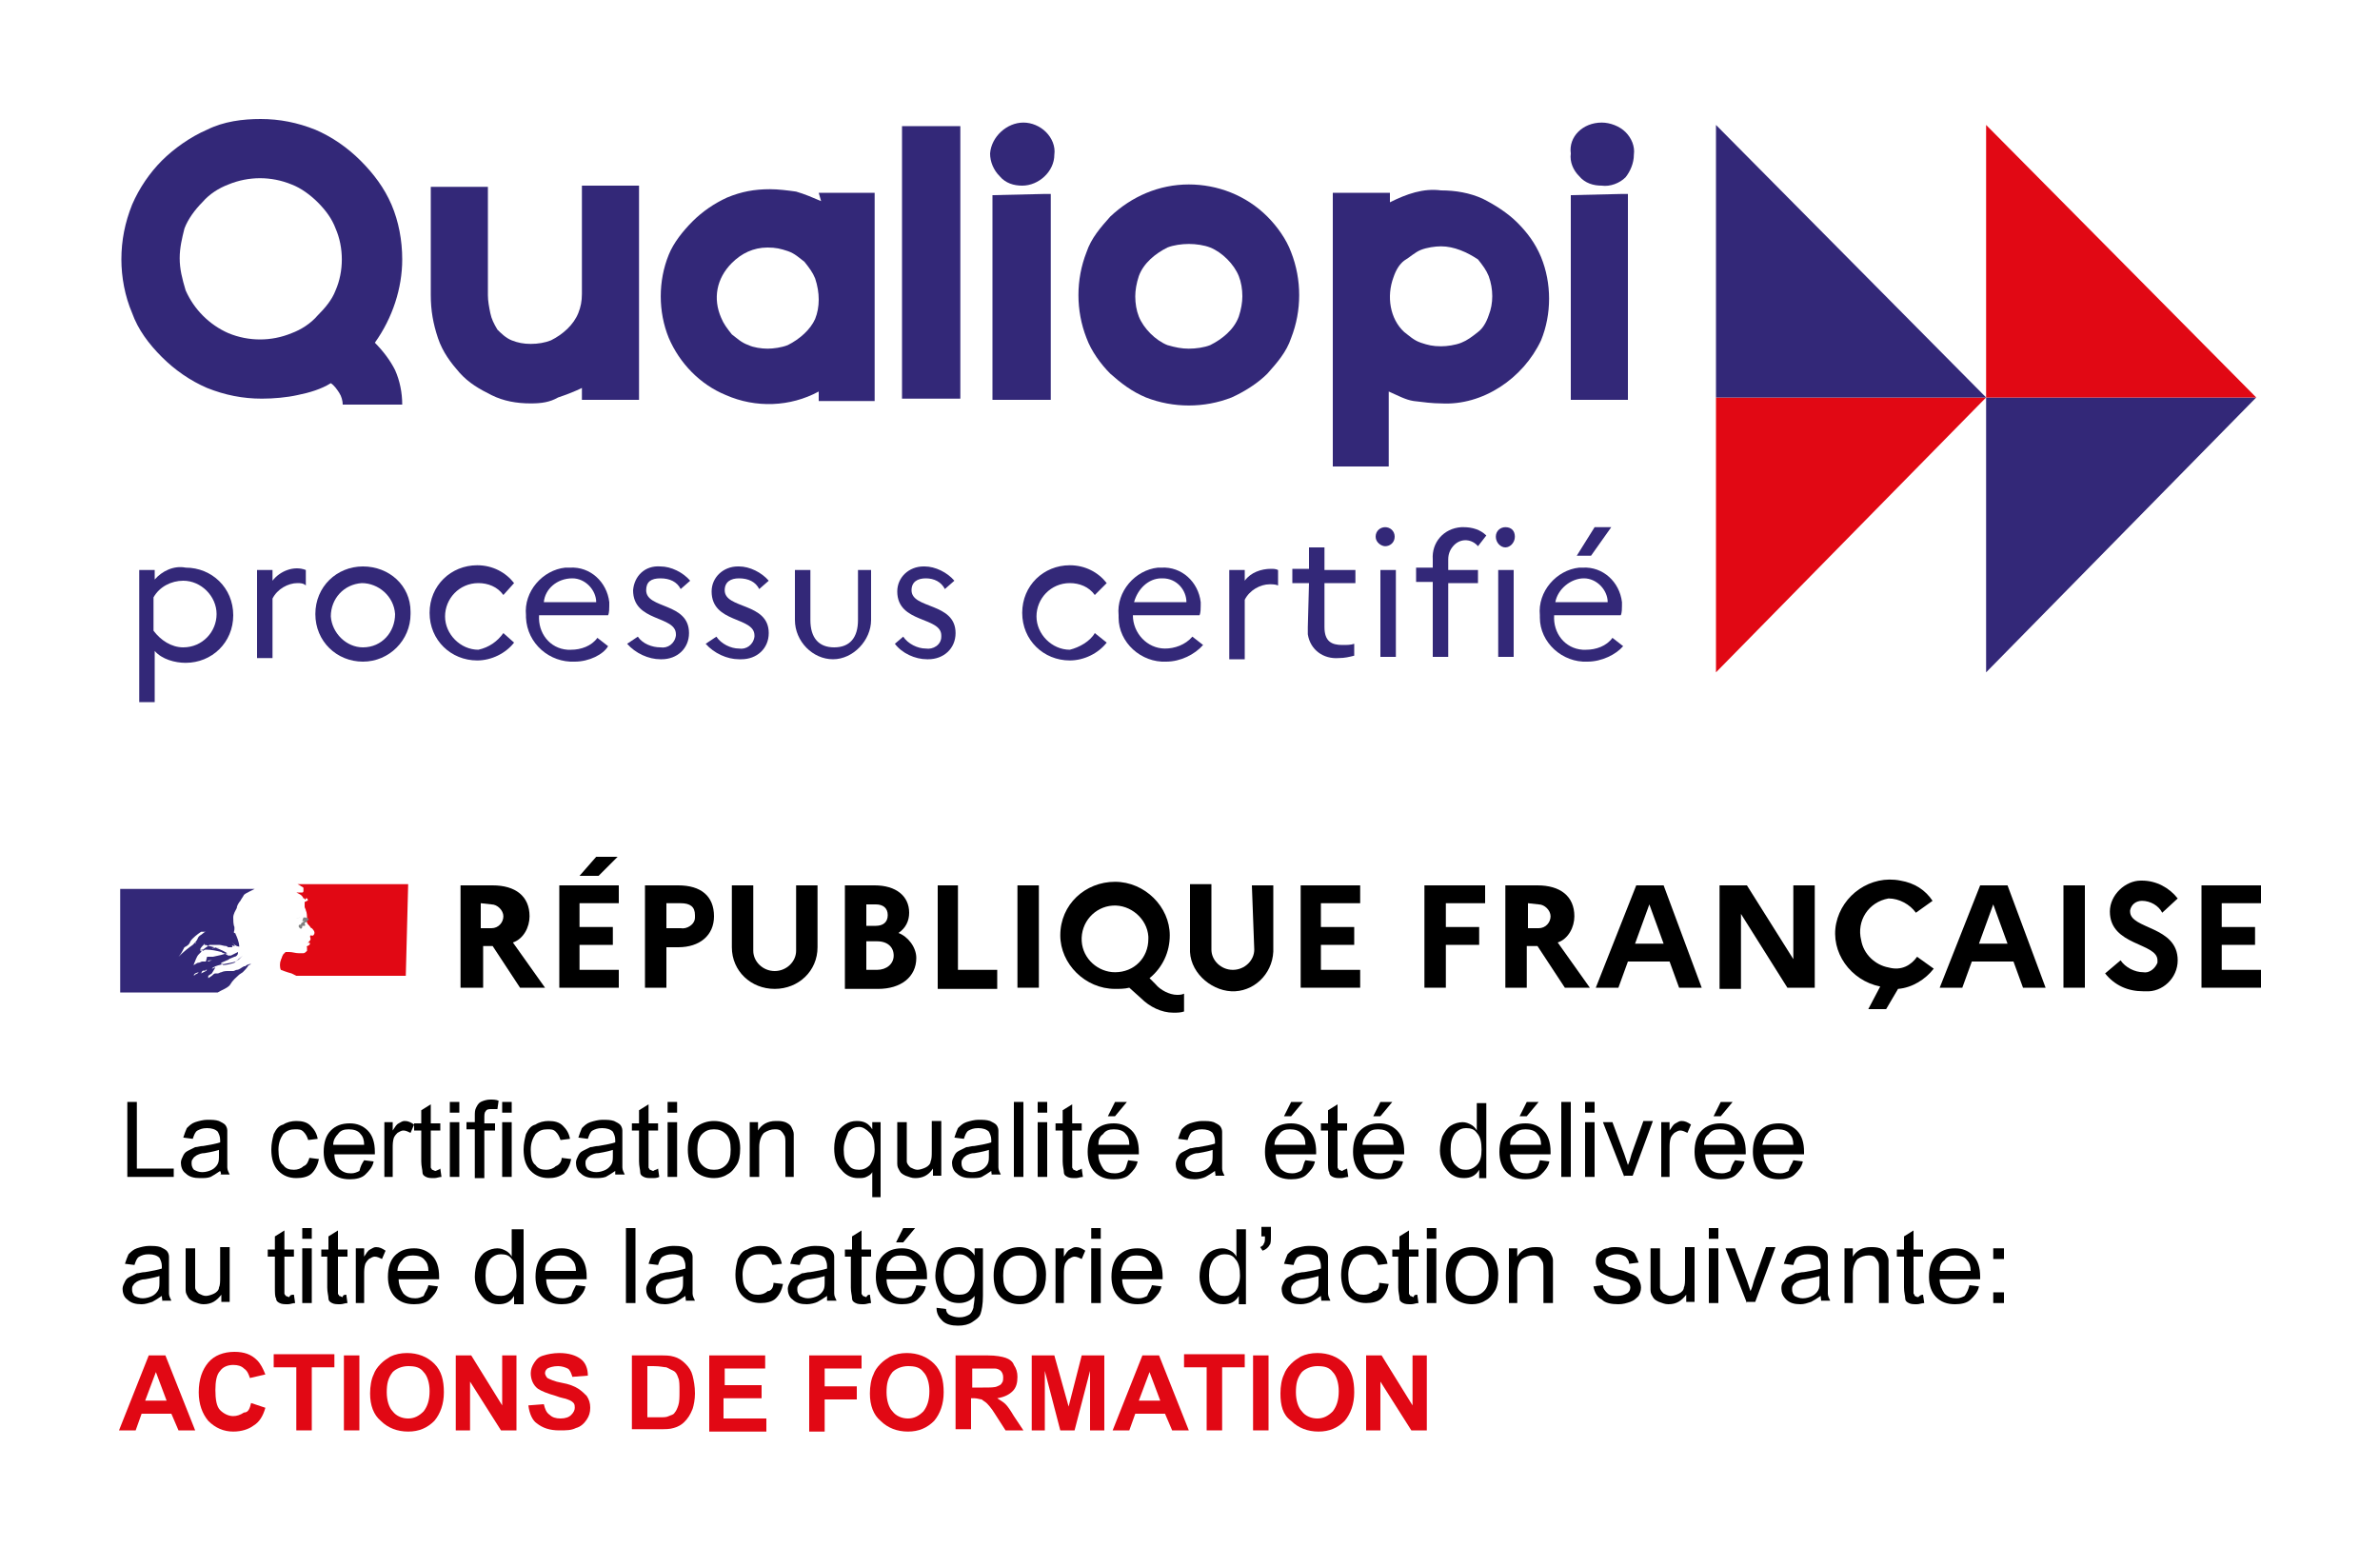<?xml version="1.0" encoding="utf-8"?>
<!-- Generator: Adobe Illustrator 26.2.1, SVG Export Plug-In . SVG Version: 6.00 Build 0)  -->
<svg version="1.1" id="Calque_1" xmlns="http://www.w3.org/2000/svg" xmlns:xlink="http://www.w3.org/1999/xlink" x="0px" y="0px"
	 viewBox="0 0 200 130" style="enable-background:new 0 0 200 130;" xml:space="preserve">
<style type="text/css">
	.st0{fill:#293173;}
	.st1{fill:#332878;}
	.st2{fill:#E10814;}
	.st3{fill:#808080;}
	.st4{fill:none;stroke:#000000;stroke-width:0.374;stroke-miterlimit:10;}
	.st5{enable-background:new    ;}
</style>
<g id="global">
	<g id="Texte_-_Vector">
		<path class="st0" d="M17.9,81.8L17.9,81.8L17.9,81.8h0.1H17.9"/>
		<path class="st0" d="M21.1,80.8L21.1,80.8"/>
		<path class="st0" d="M21.1,80.9L21.1,80.9L21.1,80.9"/>
		<path class="st1" d="M11.8,47.9H13v0.8c0.6-0.7,1.6-1.2,2.6-1c2.2,0,4,1.7,4,4s-1.8,4-4,4l0,0c-0.9,0-2-0.3-2.6-1V59h-1.3V47.9z
			 M15.4,54.4c1.6,0,2.8-1.3,2.8-2.8c0-1.5-1.3-2.8-2.8-2.8c-1,0-2,0.5-2.5,1.4V53C13.5,53.8,14.4,54.4,15.4,54.4z"/>
		<path class="st1" d="M21.6,47.9h1.3v0.9c0.6-0.8,1.8-1.3,2.8-0.9v1.3C25.5,49,25.2,49,25,49c-0.8,0-1.7,0.5-2.1,1.3v5h-1.3V47.9z"
			/>
		<path class="st1" d="M34.5,51.6c0,2.2-1.8,4-4,4s-4-1.7-4-4s1.8-4,4-4l0,0c2.2,0,4,1.6,4,3.8C34.5,51.5,34.5,51.5,34.5,51.6z
			 M33.2,51.6c-0.1-1.5-1.4-2.6-2.8-2.6c-1.5,0.1-2.6,1.3-2.6,2.8c0.1,1.4,1.3,2.6,2.7,2.6C32.1,54.4,33.2,53.1,33.2,51.6L33.2,51.6
			L33.2,51.6z"/>
		<path class="st1" d="M42.3,53.2l0.9,0.8c-0.7,0.9-1.9,1.5-3.1,1.5c-2.2,0-4-1.7-4-4s1.8-4,4-4l0,0c1.3,0,2.4,0.6,3.1,1.5L42.3,50
			c-0.5-0.7-1.3-1-2.1-1c-1.6,0-2.8,1.3-2.8,2.8c0,1.5,1.3,2.8,2.8,2.8C41.1,54.4,41.8,53.9,42.3,53.2z"/>
		<path class="st1" d="M48.3,55.6c-2.1,0.1-4-1.5-4.1-3.7c0-0.1,0-0.2,0-0.2c-0.2-2,1.4-3.8,3.3-4c0.1,0,0.2,0,0.4,0
			c1.7-0.1,3.1,1.2,3.3,2.9c0,0.1,0,0.2,0,0.3c0,0.2,0,0.6-0.1,0.8h-5.8l0,0c-0.1,1.5,0.9,2.8,2.4,2.9c0.1,0,0.2,0,0.3,0
			c0.8,0,1.7-0.3,2.2-1l0.9,0.7C50.7,55,49.5,55.6,48.3,55.6z M45.7,50.6h4.4c0-1-0.9-2-2-2l0,0C46.8,48.6,45.8,49.5,45.7,50.6z"/>
		<path class="st1" d="M53.6,53.5c0.4,0.6,1.2,0.9,1.9,0.9c0.6,0.1,1.2-0.3,1.3-1v-0.1c0-1.6-3.6-1-3.6-3.7c0.1-1.2,1-2.1,2.3-2l0,0
			c0.9,0,1.9,0.5,2.5,1.2l-0.8,0.7c-0.3-0.6-0.9-0.9-1.7-0.9s-1.2,0.3-1.2,1c0,1.6,3.6,1,3.6,3.6c0,1.3-1,2.2-2.3,2.2h-0.1
			c-1,0-2.1-0.5-2.8-1.3L53.6,53.5z"/>
		<path class="st1" d="M60.2,53.5c0.4,0.6,1.2,1,1.9,1c0.6,0.1,1.2-0.3,1.3-1v-0.1c0-1.6-3.6-1-3.6-3.7c0-1.2,1-2.1,2.2-2.1h0.1
			c0.9,0,1.9,0.5,2.5,1.2l-0.8,0.7c-0.3-0.6-0.9-0.9-1.7-0.9c-0.7,0-1.2,0.3-1.2,1c0,1.6,3.7,1,3.7,3.6c0,1.3-1,2.2-2.3,2.2
			c-0.1,0-0.1,0-0.2,0c-1,0-2.1-0.5-2.8-1.3L60.2,53.5z"/>
		<path class="st1" d="M71.9,47.9h1.3v4.2c0,1.7-1.5,3.3-3.2,3.3s-3.2-1.5-3.2-3.3v-4.2h1.3v4.2c0,1.5,0.7,2.3,2,2.3
			c1.3,0,2-0.8,2-2.3V47.9z"/>
		<path class="st1" d="M75.9,53.5c0.4,0.6,1.2,1,1.9,1c0.6,0.1,1.3-0.3,1.3-1v-0.1c0-1.6-3.7-1-3.7-3.7c0-1.2,1-2.1,2.2-2.1h0.1
			c0.9,0,1.9,0.5,2.5,1.2l-0.8,0.7c-0.3-0.6-0.9-0.9-1.6-0.9c-0.7,0-1.2,0.3-1.2,1c0,1.6,3.7,1,3.7,3.6c0,1.3-1,2.2-2.3,2.2h-0.1
			c-1,0-2.1-0.5-2.7-1.3L75.9,53.5z"/>
		<path class="st1" d="M92,53.2l1,0.8c-0.7,0.9-1.9,1.5-3.1,1.5c-2.2,0-4-1.7-4-4s1.8-4,4-4l0,0c1.3,0,2.4,0.6,3.1,1.5L92,50
			c-0.5-0.7-1.3-1-2.1-1c-1.6,0-2.8,1.3-2.8,2.8c0,1.5,1.3,2.8,2.8,2.8C90.7,54.4,91.6,53.9,92,53.2z"/>
		<path class="st1" d="M98,55.6c-2.1,0.1-4-1.6-4-3.7c0-0.1,0-0.1,0-0.2c-0.2-2,1.4-3.8,3.3-4c0.1,0,0.2,0,0.3,0
			c1.7-0.1,3.1,1.2,3.3,2.9c0,0.1,0,0.2,0,0.3c0,0.2,0,0.6-0.1,0.8h-5.6l0,0c0,1.5,1.2,2.8,2.7,2.8c0.8,0,1.7-0.3,2.3-1l0.9,0.7
			C100.4,55,99.2,55.6,98,55.6z M95.3,50.6h4.4c0-1-0.8-2-2-2c0,0,0,0-0.1,0C96.5,48.6,95.6,49.5,95.3,50.6z"/>
		<path class="st1" d="M103.3,47.9h1.3v0.9c0.5-0.7,1.4-1,2.2-1c0.2,0,0.4,0,0.6,0.1v1.3c-0.2-0.1-0.5-0.1-0.7-0.1
			c-0.8,0-1.7,0.5-2.1,1.3v5h-1.3V47.9z"/>
		<path class="st1" d="M110,49h-1.4v-1.2h1.4V46h1.3v1.9h2.6V49h-2.6v3.7c0,1.2,0.6,1.5,1.5,1.5c0.4,0,0.7,0,1-0.1v1
			c-0.4,0.1-0.8,0.2-1.3,0.2c-1.3,0.1-2.4-0.7-2.6-2c0-0.2,0-0.3,0-0.6L110,49z"/>
		<path class="st1" d="M115.6,45.1c0-0.5,0.4-0.8,0.8-0.8c0.4,0,0.8,0.3,0.8,0.8l0,0c0,0.5-0.4,0.8-0.8,0.8
			C116.1,45.9,115.6,45.6,115.6,45.1z M116,47.9h1.3v7.3H116V47.9z"/>
		<path class="st1" d="M120.4,47.9V47c-0.1-1.4,0.9-2.6,2.4-2.7c0.1,0,0.1,0,0.2,0c0.7,0,1.4,0.2,1.9,0.7l-0.7,0.9
			c-0.5-0.6-1.4-0.7-2-0.1c-0.3,0.3-0.5,0.7-0.5,1.2v0.9h2.5V49h-2.5v6.2h-1.3v-6.3h-1.4v-1.2h1.4V47.9z"/>
		<path class="st1" d="M125.7,45.1c0-0.5,0.4-0.8,0.8-0.8l0,0c0.5,0,0.8,0.3,0.8,0.8s-0.4,0.9-0.8,0.9l0,0
			C126.1,46,125.7,45.6,125.7,45.1z M125.9,47.9h1.3v7.3h-1.3V47.9z"/>
		<path class="st1" d="M133.4,55.6c-2.1,0.1-4-1.6-4-3.7c0-0.1,0-0.1,0-0.2c-0.2-2,1.4-3.8,3.3-4c0.1,0,0.2,0,0.3,0
			c1.7-0.1,3.1,1.2,3.3,2.9c0,0.1,0,0.2,0,0.3c0,0.2,0,0.6-0.1,0.8h-5.6l0,0c-0.1,1.5,0.9,2.8,2.4,2.9c0.1,0,0.2,0,0.3,0
			c0.8,0,1.7-0.3,2.2-1l0.9,0.7C135.8,55,134.6,55.6,133.4,55.6z M130.7,50.6h4.4c0-1-0.9-2-2-2l0,0C132,48.6,130.9,49.5,130.7,50.6
			z M132.5,46.7l1.5-2.4h1.4l-1.7,2.4H132.5z"/>
		<polygon class="st2" points="144.2,33.4 166.9,33.4 144.2,56.5 		"/>
		<polygon class="st1" points="144.2,33.4 166.9,33.4 144.2,10.5 		"/>
		<polygon class="st1" points="166.9,33.4 189.6,33.4 166.9,56.5 		"/>
		<polygon class="st2" points="166.9,33.4 189.6,33.4 166.9,10.5 		"/>
		<path class="st1" d="M20.1,81.9l0.3-0.2l0,0c0.2-0.2,0.3-0.3,0.5-0.6l0.2-0.1l0,0c0,0-0.1,0.1-0.2,0.1s0,0,0,0l0.2-0.1l0,0l0,0
			c-0.2,0-0.4,0.1-0.5,0.2c0,0,0,0-0.1,0c-0.2,0.1-0.4,0.3-0.6,0.3l0,0c-0.1,0-0.2,0.1-0.3,0.1c-0.1,0-0.3,0-0.4,0
			c-0.2,0-0.4,0-0.6,0.1l0,0c-0.1,0-0.2,0.1-0.3,0.1l0,0l0,0h-0.2c-0.1,0-0.2,0.1-0.3,0.2l0,0l-0.3,0.2l0,0l0,0v-0.1v-0.1l0,0
			l0.3-0.2l0,0l0,0l0,0l0,0l0,0l-0.1,0.1l0,0l0,0l0,0l0,0l0,0l0.1-0.1l0,0l0.3-0.5l0,0c-0.1,0-0.2,0.1-0.3,0.1l0,0c0,0,0,0,0.1-0.1
			l0,0c0.5-0.3,1.3-0.3,1.9-0.5l0.1-0.1c0.1,0,0.2-0.1,0.2-0.1c0.1-0.1,0.2-0.2,0.3-0.3l0,0c-0.2,0.2-0.4,0.3-0.7,0.6
			c-0.3,0.1-0.7,0.2-1,0.2l0,0c0,0,0,0,0.1-0.1l0,0l0,0l0,0c0,0-0.1,0-0.2,0c-0.1,0,0,0,0-0.1l0,0l0,0l0.7-0.3c0,0,0,0-0.1,0
			c-0.1,0,0,0,0,0s0.3-0.1,0.5-0.2c0,0-0.1,0-0.2,0c-0.1,0,0,0,0.1,0l0,0l0,0l0,0c0,0,0,0,0.1,0c0.1,0,0,0,0,0s0.1,0,0.2-0.1
			s0,0,0,0l0,0l0,0l0,0c0.1-0.1,0.1-0.2,0.1-0.3l0,0c-0.2,0.1-0.4,0.2-0.6,0.3h0.1c-0.1,0-0.2,0-0.3,0s-0.1-0.1-0.2-0.1
			c-0.1-0.1-0.3-0.1-0.4-0.2c-0.4-0.1-0.8-0.2-1.3-0.2c0.2-0.1,0.4-0.1,0.6-0.1c0.3-0.1,0.5-0.1,0.8-0.1h-0.2c-0.2,0-0.5,0-0.7,0.1
			c-0.2,0-0.3,0.1-0.5,0.1s-0.1,0.1-0.3,0.1l0,0c0.1-0.2,0.4-0.3,0.6-0.5c0.3,0,0.6,0,0.8,0s0.4,0.1,0.6,0.1c0.1,0,0.1,0.1,0.2,0.1
			s0.2,0,0.3,0s0,0,0-0.1s0.1,0,0.2,0c0.1,0-0.1-0.2-0.2-0.3l0,0c0.1,0.1,0.2,0.2,0.4,0.3c0,0,0.3,0.1,0.2,0c0-0.3-0.2-0.8-0.3-1
			l0,0l0,0l0,0c0,0,0-0.1-0.1-0.1c-0.1,0,0-0.2,0-0.3s0-0.2,0-0.2c-0.1-0.2-0.1-0.6-0.1-0.8c0-0.3,0.2-0.6,0.3-0.8
			c0-0.2,0.2-0.5,0.3-0.6c0.1-0.2,0.2-0.3,0.3-0.5c0.1-0.1,0.3-0.2,0.5-0.3l0.4-0.2H10.1v8.7h8.2c0.3-0.2,0.7-0.3,1-0.6
			C19.6,82.3,19.8,82.2,20.1,81.9 M17.5,80.8C17.5,80.8,17.4,80.8,17.5,80.8c-0.1,0,0-0.1,0.1-0.1c0.1,0,0,0,0.1,0
			c0.1,0,0.1,0,0.1,0C17.9,80.7,17.7,80.7,17.5,80.8 M15,80.4L15,80.4c0.2-0.2,0.4-0.6,0.5-0.8c0.2-0.1,0.4-0.2,0.5-0.5
			c0.2-0.3,0.6-0.6,0.9-0.8c0.1,0,0.3,0,0.4,0c0,0-0.1,0-0.2,0.1l0,0l0,0c-0.2,0.2-0.4,0.2-0.5,0.5c-0.1,0.2-0.2,0.3-0.4,0.5
			c-0.2,0,0,0,0,0C15.9,79.6,15.4,80,15,80.4 M16.4,79.3L16.4,79.3L16.4,79.3L16.4,79.3c0-0.1,0.1-0.1,0.1-0.1l0,0 M17.3,81.6
			L17.3,81.6L17.3,81.6h-0.1l0,0l0,0c0,0-0.1,0,0,0l0.1-0.1l0,0l0,0h0.1 M17.1,81.4L17.1,81.4c-0.1,0-0.1,0.1-0.2,0.1l-0.3,0.3l0,0
			l-0.2,0.1l0,0l0,0l0,0l0,0l0,0l0,0l0,0l-0.1,0.1l0,0l0,0l0,0l0,0l0,0l0,0l0,0l0,0l0,0l0,0l0,0l0,0l0,0l0,0v-0.1l0,0l0,0l0,0l0,0
			l0,0l0.1-0.1l0,0l0,0l0,0l0,0c0.2-0.1,0.4-0.1,0.6-0.2c0.2-0.1,0.2,0,0.2,0h0.1l-0.4,0.2 M17.3,80.8L17.3,80.8h-0.1l0,0H17
			c-0.1,0-0.2,0.1-0.3,0.1c-0.2,0-0.3,0.2-0.5,0.2c-0.2,0.1,0,0,0,0s0.1,0,0.1-0.1s0,0,0,0c0.1-0.2,0.2-0.6,0.4-0.8l0,0
			c0,0,0.1-0.1,0.2-0.2c0-0.1,0.1-0.1,0.2-0.1l0,0c0,0-0.1,0-0.2,0h-0.1l0,0c0,0,0,0,0.1-0.1s0.1,0,0.2,0c0,0-0.2,0-0.3,0
			c0.1-0.2,0.2-0.3,0.4-0.5l0,0c0,0.1,0,0.1-0.1,0.1l0,0c0.1,0,0.3,0,0.4,0.1c0,0,0,0-0.1,0c0.1,0,0.2,0,0.3,0c0.1,0-0.1,0-0.1,0
			c0.5,0.1,1,0.3,1.5,0.6c-0.3,0.1-0.7,0.2-1.2,0.3h-0.1l0,0c-0.1,0-0.1,0-0.2,0h-0.2"/>
		<path class="st2" d="M34.3,74.3h-9.4H25l0.2,0.1c0.1,0.1,0.2,0.1,0.3,0.2c0,0.1,0,0.1,0,0.2c0,0.1,0,0.2-0.1,0.2
			c-0.1,0-0.2,0-0.3,0h-0.2c0.2,0.1,0.5,0.2,0.6,0.5h0.1l0,0c0,0,0,0,0,0.1l0,0c0.1,0,0.1-0.2,0.2-0.1c0.1,0.1,0.1,0.2,0,0.2
			l-0.2,0.1V76c0,0.1,0,0.1,0,0.2c0,0.1,0.1,0.2,0.1,0.3c0.1,0.2,0.1,0.5,0.1,0.7c0,0.1-0.1,0.2,0,0.3c0,0.1,0.1,0.2,0.2,0.3
			c0.1,0.1,0.1,0.2,0.2,0.2c0.1,0.1,0.3,0.3,0.2,0.5s-0.2,0.1-0.3,0.1c-0.1,0.1,0,0.2,0,0.3s-0.1,0.2-0.2,0.3c-0.1,0.1,0.1,0,0.1,0
			s0.1,0.1,0,0.2c-0.1,0.1-0.3,0.1-0.2,0.2c0,0.1,0,0.2,0,0.3c-0.1,0.1-0.2,0.2-0.3,0.2c-0.1,0-0.2,0-0.3,0h-0.1
			c-0.3,0-0.5-0.1-0.8-0.1H24l-0.2,0.2l0,0l0,0l0,0l-0.1,0.2l0,0l0,0c0,0.1-0.1,0.2-0.1,0.3c-0.1,0.2-0.1,0.6,0,0.8
			c0,0,0.5,0.2,0.9,0.3l0.4,0.2h9.2L34.3,74.3z"/>
		<path class="st3" d="M25.4,77.4h0.2c0,0-0.2,0.1-0.3,0.2l0,0v0.1c-0.1,0-0.2,0-0.2,0.1s0,0.1,0.1,0.2c0.1,0.1,0.2,0,0.2-0.1
			c0,0,0,0,0-0.1l0,0l0,0l0,0l0,0c0,0-0.1,0-0.2,0c0.1,0,0.2,0,0.4,0c0.1,0,0-0.2,0-0.2c0-0.1,0,0,0,0s0-0.1,0.1-0.1
			c0.1,0,0.1,0,0.1,0s-0.1,0,0-0.1c0.1-0.1,0.2-0.1,0.1-0.2c0-0.1-0.1,0-0.2-0.1c-0.1,0-0.2,0-0.3,0s-0.2,0-0.2,0
			c-0.1,0-0.2,0.1-0.3,0.1l0.3-0.1h0.3"/>
		<path d="M38.8,74.4h2.6c1.9,0,3.1,0.9,3.1,2.6c0,0.9-0.5,1.9-1.4,2.2l2.7,3.8h-2.1l-2.3-3.5h-0.8V83h-1.9V74.4z M40.4,75.9V78h0.9
			c0.6,0,1-0.5,1-1s-0.5-1-1-1l0,0L40.4,75.9L40.4,75.9z"/>
		<path d="M47,74.4h5v1.5h-3.3v2h2.8v1.5h-2.8v2.1H52V83h-5V74.4z M48.7,73.6l1.4-1.6h1.8l-1.6,1.6H48.7z"/>
		<path d="M54.2,74.4h2.8c1.9,0,3,0.9,3,2.6c0,1.6-1.2,2.6-3,2.6h-1V83h-1.8V74.4z M56,75.9V78h1.2c0.5,0.1,1.2-0.3,1.2-0.9
			c0-0.1,0-0.1,0-0.2c0-0.7-0.4-1-1.2-1H56V75.9z"/>
		<path d="M66.9,74.4h1.8v5.2c0,2-1.6,3.5-3.6,3.5c-2,0-3.6-1.5-3.6-3.5l0,0v-5.2h1.8v5.5c0,0.9,0.8,1.7,1.8,1.7s1.8-0.8,1.8-1.7
			l0,0L66.9,74.4z"/>
		<path d="M71,74.4h2.5c1.8,0,2.9,0.9,2.9,2.3c0,0.7-0.3,1.3-0.9,1.7c0.8,0.3,1.5,1.2,1.5,2.1c0,1.6-1.3,2.6-3.2,2.6H71
			C71,83.1,71,74.4,71,74.4z M72.8,75.9v1.9h0.8c0.6,0,1-0.3,1-0.9s-0.4-0.9-1-0.9H72.8z M72.8,79.3v2.2h0.9c0.8,0,1.4-0.5,1.4-1.2
			c0-0.7-0.5-1.2-1.4-1.2h-0.9V79.3z"/>
		<path d="M78.7,74.4h1.8v7.1h3.3v1.6h-5v-8.7H78.7z"/>
		<path d="M85.5,74.4h1.8V83h-1.8V74.4z"/>
		<path d="M98.9,83.6c0.2,0,0.4,0,0.6-0.1V85c-0.3,0.1-0.6,0.1-0.9,0.1c-1,0-2-0.5-2.7-1.2l-1-0.9c-0.4,0.1-0.8,0.1-1.2,0.1
			c-2.5,0-4.6-2.1-4.6-4.5c0-2.6,2.1-4.5,4.6-4.5s4.6,2.1,4.6,4.5c0,1.4-0.6,2.7-1.7,3.6l0.5,0.5C97.5,83.2,98.3,83.6,98.9,83.6z
			 M96.5,78.7c-0.1-1.5-1.5-2.7-3-2.6s-2.7,1.4-2.6,3c0.1,1.5,1.4,2.6,2.8,2.6c1.6,0,2.8-1.2,2.8-2.8C96.5,78.8,96.5,78.7,96.5,78.7
			z"/>
		<path d="M105.2,74.4h1.8v5.2c0.1,2-1.4,3.6-3.2,3.7s-3.7-1.4-3.8-3.3c0-0.1,0-0.3,0-0.5v-5.2h1.8v5.5c0,0.9,0.8,1.7,1.8,1.7
			s1.8-0.8,1.8-1.7l0,0L105.2,74.4z"/>
		<path d="M109.3,74.4h5v1.5h-3.3v2h2.8v1.5h-2.8v2.1h3.3V83h-5V74.4z"/>
		<path d="M119.8,74.4h5v1.5h-3.3v2h2.8v1.5h-2.8V83h-1.8v-8.6H119.8z"/>
		<path d="M126.6,74.4h2.6c1.9,0,3.1,0.9,3.1,2.6c0,0.9-0.5,1.9-1.4,2.2l2.7,3.8h-2.1l-2.3-3.5h-0.9V83h-1.8V74.4z M128.4,75.9V78
			h0.9c0.6,0,1-0.5,1-1s-0.5-1-1-1l0,0L128.4,75.9L128.4,75.9z"/>
		<path d="M137.5,74.4h2.3L143,83h-1.9l-0.8-2.2h-3.5L136,83h-1.9L137.5,74.4z M139.8,79.3l-1.2-3.3l-1.2,3.3H139.8z"/>
		<path d="M144.5,74.4h2.3l3.9,6.2v-6.2h1.8V83h-2.3l-3.9-6.2v6.3h-1.8V74.4z"/>
		<path d="M161.1,80.4l1.4,1c-0.7,0.9-1.8,1.6-3,1.7l-1,1.7h-1.5l1-1.9c-2.5-0.5-4.2-2.9-3.7-5.3c0.5-2.4,2.9-4.1,5.4-3.6
			c1.2,0.2,2.1,0.8,2.7,1.7l-1.4,1c-0.5-0.7-1.4-1.2-2.3-1.2c-1.7,0.3-2.7,1.9-2.3,3.5c0.2,1.2,1.2,2.1,2.3,2.3
			C159.8,81.6,160.6,81.1,161.1,80.4z"/>
		<path d="M166.4,74.4h2.3l3.2,8.6H170l-0.8-2.2h-3.5l-0.8,2.2H163L166.4,74.4z M168.7,79.3l-1.2-3.3l-1.2,3.3H168.7z"/>
		<path d="M173.4,74.4h1.8V83h-1.8V74.4z"/>
		<path d="M178.2,80.7c0.4,0.6,1.2,1,1.9,1c0.5,0.1,1-0.3,1.2-0.8c0,0,0-0.1,0-0.2c0-1.5-4-1.2-4-4.1c0-1.4,1.3-2.6,2.6-2.6h0.1
			c1.2,0,2.3,0.6,3,1.5l-1.3,1.2c-0.3-0.6-1-1-1.7-1c-0.5,0-0.9,0.3-1,0.8c0,0,0,0,0,0.1c0,1.5,4,1.2,4,4.1c0,1.5-1.3,2.7-2.7,2.6
			c-0.1,0-0.1,0-0.2,0c-1.3,0-2.4-0.5-3.2-1.5L178.2,80.7z"/>
		<path d="M185,74.4h5v1.5h-3.3v2h2.8v1.5h-2.8v2.1h3.3V83h-5V74.4z"/>
		<path class="st1" d="M21.9,10c1.6,0,3.1,0.3,4.6,0.9c1.4,0.6,2.7,1.5,3.8,2.6s2,2.3,2.6,3.7c0.6,1.4,0.9,3,0.9,4.6
			c0,2.4-0.8,4.9-2.3,7c0.7,0.7,1.3,1.5,1.7,2.3c0.4,0.9,0.6,1.9,0.6,2.9h-5c0-0.3-0.1-0.7-0.3-1c-0.2-0.3-0.4-0.6-0.7-0.8
			c-0.8,0.5-1.8,0.8-2.8,1c-0.9,0.2-2,0.3-3,0.3c-1.6,0-3.1-0.3-4.6-0.9c-1.4-0.6-2.7-1.5-3.8-2.6s-2-2.3-2.5-3.7
			c-0.6-1.4-0.9-3-0.9-4.5c0-1.6,0.3-3.1,0.9-4.6c0.6-1.4,1.5-2.7,2.5-3.7s2.4-2,3.8-2.6C18.8,10.2,20.4,10,21.9,10z M15.1,21.7
			c0,0.9,0.2,1.7,0.5,2.7c0.7,1.6,2,2.9,3.6,3.6c1.7,0.7,3.6,0.7,5.3,0c0.8-0.3,1.6-0.8,2.2-1.5c0.6-0.6,1.2-1.3,1.5-2.1
			c0.7-1.6,0.7-3.6,0-5.2c-0.3-0.8-0.8-1.5-1.5-2.2c-0.6-0.6-1.4-1.2-2.2-1.5c-1.7-0.7-3.6-0.7-5.3,0c-0.8,0.3-1.6,0.8-2.2,1.5
			c-0.6,0.6-1.2,1.4-1.5,2.2C15.3,20,15.1,20.8,15.1,21.7z"/>
		<path class="st1" d="M44.6,33.9c-1.2,0-2.3-0.2-3.3-0.7c-1-0.5-1.9-1-2.7-1.9c-0.7-0.8-1.4-1.7-1.8-2.9c-0.4-1.2-0.6-2.3-0.6-3.6
			v-9.1H41v9.1c0,0.5,0.1,1,0.2,1.5c0.1,0.5,0.3,0.9,0.6,1.4c0.3,0.3,0.7,0.7,1.2,0.9c0.5,0.2,1,0.3,1.6,0.3c0.6,0,1.2-0.1,1.7-0.3
			c1-0.5,1.9-1.3,2.3-2.3c0.2-0.5,0.3-1,0.3-1.6v-9.1h4.8v18h-4.8v-1c-0.6,0.3-1.4,0.6-2,0.8C46.2,33.8,45.5,33.9,44.6,33.9z"/>
		<path class="st1" d="M68.8,16.2h4.7v17.5h-4.7v-0.8c-2.4,1.3-5.3,1.4-7.8,0.3c-2.2-0.9-3.9-2.7-4.8-4.8c-0.9-2.2-0.9-4.8,0-7
			c0.4-1,1.2-2,2-2.8c0.8-0.8,1.8-1.5,2.9-2c1.2-0.5,2.3-0.7,3.6-0.7c0.7,0,1.5,0.1,2.2,0.2c0.7,0.2,1.4,0.5,2.1,0.8L68.8,16.2z
			 M64.5,29.3c0.5,0,1.2-0.1,1.7-0.3c1-0.5,1.9-1.3,2.3-2.2c0.4-1,0.4-2.2,0-3.4c-0.2-0.5-0.5-0.9-0.9-1.4c-0.4-0.3-0.8-0.7-1.4-0.9
			s-1-0.3-1.7-0.3c-1.2,0-2.2,0.5-3,1.3c-1.3,1.3-1.6,3-0.9,4.6c0.2,0.5,0.5,0.9,0.9,1.4c0.4,0.3,0.8,0.7,1.4,0.9
			C63.3,29.2,64,29.3,64.5,29.3z"/>
		<path class="st1" d="M80.7,10.6v22.9h-4.9V10.6H80.7z"/>
		<path class="st1" d="M86,10.3c0.7,0,1.4,0.3,1.9,0.8c0.5,0.5,0.8,1.2,0.7,1.9c0,1.4-1.3,2.6-2.7,2.6c-0.7,0-1.4-0.2-1.9-0.8
			c-0.5-0.5-0.8-1.2-0.8-1.9C83.3,11.5,84.6,10.3,86,10.3L86,10.3L86,10.3z M87.7,16.3h0.6v17.3h-4.9V16.4L87.7,16.3L87.7,16.3z"/>
		<path class="st1" d="M99.9,15.5c2.4,0,4.8,0.9,6.6,2.7c0.8,0.8,1.6,1.9,2,3c0.9,2.3,0.9,4.9,0,7.2c-0.4,1.2-1.2,2.1-2,3
			c-0.8,0.8-1.9,1.5-3,2c-2.3,0.9-4.9,0.9-7.2,0c-1.2-0.5-2.1-1.2-3-2c-0.8-0.8-1.6-1.9-2-3c-0.9-2.3-0.9-4.9,0-7.2
			c0.4-1.2,1.2-2.1,2-3c1.8-1.7,4.1-2.7,6.6-2.7H99.9z M99.9,29.3c0.6,0,1.3-0.1,1.8-0.3c1-0.5,2-1.3,2.4-2.4
			c0.2-0.6,0.3-1.2,0.3-1.7c0-0.6-0.1-1.2-0.3-1.7c-0.4-1-1.4-2-2.4-2.4c-0.5-0.2-1.2-0.3-1.8-0.3s-1.3,0.1-1.8,0.3
			c-1,0.5-2,1.3-2.4,2.4c-0.2,0.6-0.3,1.2-0.3,1.7c0,0.6,0.1,1.2,0.3,1.7c0.4,1,1.4,2,2.4,2.4C98.8,29.2,99.3,29.3,99.9,29.3z"/>
		<path class="st1" d="M121.1,33.9c-0.7,0-1.5-0.1-2.3-0.2c-0.7-0.1-1.4-0.5-2.1-0.8v6.3H112v-23h4.8V17c1.4-0.7,2.8-1.2,4.3-1
			c1.2,0,2.4,0.2,3.5,0.7c1,0.5,2.1,1.2,2.9,2c0.8,0.8,1.5,1.7,2,2.9c0.9,2.2,0.9,4.8,0,7C128,31.8,124.6,34.1,121.1,33.9
			L121.1,33.9z M121.1,20.7c-0.5,0-1.2,0.1-1.7,0.3c-0.5,0.2-0.9,0.6-1.4,0.9c-0.4,0.3-0.7,0.8-0.9,1.4c-0.6,1.6-0.3,3.5,0.9,4.6
			c0.4,0.3,0.8,0.7,1.4,0.9s1,0.3,1.7,0.3c0.5,0,1.2-0.1,1.7-0.3c0.5-0.2,0.9-0.5,1.4-0.9c0.4-0.3,0.7-0.8,0.9-1.4
			c0.4-1,0.4-2.2,0-3.3c-0.2-0.5-0.5-0.9-0.9-1.4C123.3,21.2,122.2,20.7,121.1,20.7L121.1,20.7z"/>
		<path class="st1" d="M134.6,10.3c0.7,0,1.5,0.3,2,0.8c0.5,0.5,0.8,1.2,0.7,1.9c0,0.7-0.3,1.4-0.7,1.9c-0.5,0.5-1.3,0.8-2,0.7
			c-0.7,0-1.4-0.2-1.9-0.8c-0.5-0.5-0.8-1.2-0.7-1.9C131.8,11.5,133,10.3,134.6,10.3C134.5,10.3,134.6,10.3,134.6,10.3L134.6,10.3z
			 M136.2,16.3h0.6v17.3H132V16.4L136.2,16.3L136.2,16.3z"/>
		<line class="st4" x1="169.1" y1="78.2" x2="169.1" y2="80.2"/>
	</g>
</g>
<g id="délivré">
	<g class="st5">
		<path d="M10.7,98.9v-6.3h0.8v5.6h3.1v0.7H10.7z"/>
		<path d="M18.5,98.4c-0.3,0.2-0.6,0.4-0.8,0.5C17.4,99,17.2,99,16.8,99c-0.5,0-0.9-0.1-1.2-0.4c-0.3-0.2-0.4-0.6-0.4-0.9
			c0-0.2,0.1-0.4,0.2-0.6c0.1-0.2,0.2-0.3,0.4-0.4c0.2-0.1,0.4-0.2,0.6-0.3c0.2,0,0.4-0.1,0.7-0.1c0.6-0.1,1.1-0.2,1.4-0.3
			c0-0.1,0-0.2,0-0.2c0-0.3-0.1-0.5-0.2-0.7c-0.2-0.2-0.5-0.3-0.9-0.3c-0.4,0-0.6,0.1-0.8,0.2c-0.2,0.1-0.3,0.4-0.4,0.7l-0.8-0.1
			c0.1-0.3,0.2-0.6,0.3-0.8c0.2-0.2,0.4-0.4,0.7-0.5c0.3-0.1,0.7-0.2,1-0.2c0.4,0,0.7,0,1,0.1c0.2,0.1,0.4,0.2,0.5,0.3
			c0.1,0.1,0.2,0.3,0.2,0.5c0,0.1,0,0.4,0,0.7v1c0,0.7,0,1.2,0,1.4c0,0.2,0.1,0.4,0.2,0.6h-0.8C18.6,98.8,18.6,98.6,18.5,98.4z
			 M18.5,96.6c-0.3,0.1-0.7,0.2-1.3,0.3c-0.3,0-0.5,0.1-0.7,0.2c-0.1,0.1-0.2,0.1-0.3,0.3c-0.1,0.1-0.1,0.2-0.1,0.4
			c0,0.2,0.1,0.4,0.2,0.5c0.2,0.1,0.4,0.2,0.7,0.2c0.3,0,0.6-0.1,0.8-0.2c0.2-0.1,0.4-0.3,0.5-0.5c0.1-0.2,0.1-0.4,0.1-0.8V96.6z"/>
		<path d="M26,97.3l0.8,0.1c-0.1,0.5-0.3,0.9-0.6,1.2c-0.3,0.3-0.8,0.4-1.3,0.4c-0.6,0-1.1-0.2-1.5-0.6s-0.6-1-0.6-1.8
			c0-0.5,0.1-0.9,0.2-1.3c0.2-0.4,0.4-0.7,0.8-0.8c0.3-0.2,0.7-0.3,1.1-0.3c0.5,0,0.9,0.1,1.2,0.4c0.3,0.3,0.5,0.6,0.6,1.1l-0.8,0.1
			c-0.1-0.3-0.2-0.5-0.4-0.7c-0.2-0.2-0.4-0.2-0.7-0.2c-0.4,0-0.7,0.1-1,0.4c-0.2,0.3-0.4,0.7-0.4,1.3c0,0.6,0.1,1.1,0.4,1.3
			c0.2,0.3,0.5,0.4,0.9,0.4c0.3,0,0.6-0.1,0.8-0.3C25.8,97.9,25.9,97.6,26,97.3z"/>
		<path d="M30.6,97.5l0.8,0.1c-0.1,0.5-0.4,0.8-0.7,1.1c-0.3,0.3-0.8,0.4-1.3,0.4c-0.7,0-1.2-0.2-1.6-0.6c-0.4-0.4-0.6-1-0.6-1.7
			c0-0.8,0.2-1.4,0.6-1.8c0.4-0.4,0.9-0.6,1.6-0.6c0.6,0,1.1,0.2,1.5,0.6c0.4,0.4,0.6,1,0.6,1.8c0,0,0,0.1,0,0.2h-3.4
			c0,0.5,0.2,0.9,0.4,1.2c0.3,0.3,0.6,0.4,1,0.4c0.3,0,0.5-0.1,0.7-0.2C30.3,98,30.4,97.8,30.6,97.5z M28,96.2h2.6
			c0-0.4-0.1-0.7-0.3-0.9c-0.2-0.3-0.6-0.4-1-0.4c-0.4,0-0.7,0.1-0.9,0.4C28.2,95.5,28,95.8,28,96.2z"/>
		<path d="M32.3,98.9v-4.6H33V95c0.2-0.3,0.3-0.5,0.5-0.6c0.2-0.1,0.3-0.2,0.5-0.2c0.3,0,0.5,0.1,0.8,0.3l-0.3,0.7
			c-0.2-0.1-0.4-0.2-0.6-0.2c-0.2,0-0.3,0.1-0.5,0.2c-0.1,0.1-0.2,0.2-0.3,0.4c-0.1,0.3-0.1,0.6-0.1,0.9v2.4H32.3z"/>
		<path d="M37,98.2l0.1,0.7c-0.2,0-0.4,0.1-0.6,0.1c-0.3,0-0.5,0-0.7-0.1c-0.2-0.1-0.3-0.2-0.3-0.4s-0.1-0.5-0.1-0.9V95h-0.6v-0.6
			h0.6v-1.1l0.8-0.5v1.6H37V95h-0.8v2.7c0,0.2,0,0.4,0,0.4c0,0.1,0.1,0.1,0.1,0.2c0.1,0,0.2,0.1,0.3,0.1
			C36.8,98.3,36.9,98.3,37,98.2z"/>
		<path d="M37.8,93.5v-0.9h0.8v0.9H37.8z M37.8,98.9v-4.6h0.8v4.6H37.8z"/>
		<path d="M39.9,98.9v-4h-0.7v-0.6h0.7v-0.5c0-0.3,0-0.5,0.1-0.7c0.1-0.2,0.2-0.4,0.4-0.5c0.2-0.1,0.5-0.2,0.8-0.2
			c0.2,0,0.5,0,0.7,0.1l-0.1,0.7c-0.2,0-0.3,0-0.5,0c-0.2,0-0.4,0-0.5,0.2c-0.1,0.1-0.1,0.3-0.1,0.6v0.4h0.9V95h-0.9v4H39.9z"/>
		<path d="M42.2,93.5v-0.9H43v0.9H42.2z M42.2,98.9v-4.6H43v4.6H42.2z"/>
		<path d="M47.2,97.3l0.8,0.1c-0.1,0.5-0.3,0.9-0.6,1.2C47,98.9,46.6,99,46.1,99c-0.6,0-1.1-0.2-1.5-0.6c-0.4-0.4-0.6-1-0.6-1.8
			c0-0.5,0.1-0.9,0.2-1.3c0.2-0.4,0.4-0.7,0.8-0.8c0.3-0.2,0.7-0.3,1.1-0.3c0.5,0,0.9,0.1,1.2,0.4c0.3,0.3,0.5,0.6,0.6,1.1l-0.8,0.1
			c-0.1-0.3-0.2-0.5-0.4-0.7c-0.2-0.2-0.4-0.2-0.7-0.2c-0.4,0-0.7,0.1-1,0.4c-0.2,0.3-0.4,0.7-0.4,1.3c0,0.6,0.1,1.1,0.4,1.3
			c0.2,0.3,0.5,0.4,0.9,0.4c0.3,0,0.6-0.1,0.8-0.3C47,97.9,47.2,97.6,47.2,97.3z"/>
		<path d="M51.7,98.4c-0.3,0.2-0.6,0.4-0.8,0.5C50.6,99,50.3,99,50,99c-0.5,0-0.9-0.1-1.2-0.4c-0.3-0.2-0.4-0.6-0.4-0.9
			c0-0.2,0.1-0.4,0.2-0.6c0.1-0.2,0.2-0.3,0.4-0.4c0.2-0.1,0.4-0.2,0.6-0.3c0.2,0,0.4-0.1,0.7-0.1c0.6-0.1,1.1-0.2,1.4-0.3
			c0-0.1,0-0.2,0-0.2c0-0.3-0.1-0.5-0.2-0.7c-0.2-0.2-0.5-0.3-0.9-0.3c-0.4,0-0.6,0.1-0.8,0.2c-0.2,0.1-0.3,0.4-0.4,0.7l-0.8-0.1
			c0.1-0.3,0.2-0.6,0.3-0.8c0.2-0.2,0.4-0.4,0.7-0.5c0.3-0.1,0.7-0.2,1-0.2c0.4,0,0.7,0,1,0.1c0.2,0.1,0.4,0.2,0.5,0.3
			c0.1,0.1,0.2,0.3,0.2,0.5c0,0.1,0,0.4,0,0.7v1c0,0.7,0,1.2,0,1.4c0,0.2,0.1,0.4,0.2,0.6h-0.8C51.7,98.8,51.7,98.6,51.7,98.4z
			 M51.6,96.6c-0.3,0.1-0.7,0.2-1.3,0.3c-0.3,0-0.5,0.1-0.7,0.2c-0.1,0.1-0.2,0.1-0.3,0.3c-0.1,0.1-0.1,0.2-0.1,0.4
			c0,0.2,0.1,0.4,0.2,0.5c0.2,0.1,0.4,0.2,0.7,0.2c0.3,0,0.6-0.1,0.8-0.2c0.2-0.1,0.4-0.3,0.5-0.5c0.1-0.2,0.1-0.4,0.1-0.8V96.6z"/>
		<path d="M55.3,98.2l0.1,0.7C55.2,99,55,99,54.8,99c-0.3,0-0.5,0-0.7-0.1c-0.2-0.1-0.3-0.2-0.3-0.4s-0.1-0.5-0.1-0.9V95h-0.6v-0.6
			h0.6v-1.1l0.8-0.5v1.6h0.8V95h-0.8v2.7c0,0.2,0,0.4,0,0.4c0,0.1,0.1,0.1,0.1,0.2c0.1,0,0.2,0.1,0.3,0.1
			C55,98.3,55.2,98.3,55.3,98.2z"/>
		<path d="M56.1,93.5v-0.9h0.8v0.9H56.1z M56.1,98.9v-4.6h0.8v4.6H56.1z"/>
		<path d="M57.8,96.6c0-0.8,0.2-1.5,0.7-1.9c0.4-0.3,0.9-0.5,1.5-0.5c0.6,0,1.2,0.2,1.6,0.6c0.4,0.4,0.6,1,0.6,1.7
			c0,0.6-0.1,1.1-0.3,1.4c-0.2,0.3-0.4,0.6-0.8,0.8c-0.3,0.2-0.7,0.3-1.1,0.3c-0.6,0-1.2-0.2-1.6-0.6C58,98,57.8,97.4,57.8,96.6z
			 M58.6,96.6c0,0.6,0.1,1,0.4,1.3c0.3,0.3,0.6,0.4,1,0.4c0.4,0,0.7-0.1,1-0.4c0.3-0.3,0.4-0.7,0.4-1.3c0-0.6-0.1-1-0.4-1.3
			c-0.3-0.3-0.6-0.4-1-0.4c-0.4,0-0.7,0.1-1,0.4C58.7,95.6,58.6,96.1,58.6,96.6z"/>
		<path d="M63,98.9v-4.6h0.7V95c0.3-0.5,0.8-0.8,1.5-0.8c0.3,0,0.5,0,0.8,0.1c0.2,0.1,0.4,0.2,0.5,0.4c0.1,0.2,0.2,0.4,0.2,0.6
			c0,0.1,0,0.4,0,0.8v2.8H66v-2.8c0-0.3,0-0.6-0.1-0.7c-0.1-0.2-0.2-0.3-0.3-0.4c-0.2-0.1-0.3-0.1-0.5-0.1c-0.3,0-0.6,0.1-0.9,0.3
			c-0.2,0.2-0.4,0.6-0.4,1.2v2.5H63z"/>
		<path d="M73.3,100.7v-2.2c-0.1,0.2-0.3,0.3-0.5,0.4C72.6,99,72.4,99,72.1,99c-0.5,0-1-0.2-1.4-0.7c-0.4-0.4-0.6-1-0.6-1.8
			c0-0.5,0.1-0.9,0.2-1.2s0.4-0.6,0.7-0.8c0.3-0.2,0.6-0.3,1-0.3c0.6,0,1,0.2,1.3,0.7v-0.6h0.7v6.3H73.3z M70.9,96.6
			c0,0.6,0.1,1,0.4,1.3c0.2,0.3,0.5,0.4,0.9,0.4c0.3,0,0.6-0.1,0.9-0.4c0.2-0.3,0.4-0.7,0.4-1.3c0-0.6-0.1-1.1-0.4-1.4
			c-0.3-0.3-0.6-0.5-0.9-0.5c-0.3,0-0.6,0.1-0.9,0.4C71.1,95.6,70.9,96,70.9,96.6z"/>
		<path d="M78.4,98.9v-0.7C78,98.8,77.5,99,76.9,99c-0.3,0-0.5-0.1-0.8-0.2c-0.2-0.1-0.4-0.2-0.5-0.4c-0.1-0.2-0.2-0.3-0.2-0.6
			c0-0.2,0-0.4,0-0.7v-2.8h0.8v2.5c0,0.4,0,0.7,0,0.8c0,0.2,0.2,0.4,0.3,0.5c0.2,0.1,0.4,0.2,0.6,0.2c0.2,0,0.5-0.1,0.7-0.2
			c0.2-0.1,0.4-0.3,0.4-0.5c0.1-0.2,0.1-0.5,0.1-0.9v-2.5h0.8v4.6H78.4z"/>
		<path d="M83.3,98.4c-0.3,0.2-0.6,0.4-0.8,0.5S81.9,99,81.6,99c-0.5,0-0.9-0.1-1.2-0.4c-0.3-0.2-0.4-0.6-0.4-0.9
			c0-0.2,0.1-0.4,0.2-0.6c0.1-0.2,0.2-0.3,0.4-0.4c0.2-0.1,0.4-0.2,0.6-0.3c0.2,0,0.4-0.1,0.7-0.1c0.6-0.1,1.1-0.2,1.4-0.3
			c0-0.1,0-0.2,0-0.2c0-0.3-0.1-0.5-0.2-0.7c-0.2-0.2-0.5-0.3-0.9-0.3c-0.4,0-0.6,0.1-0.8,0.2c-0.2,0.1-0.3,0.4-0.4,0.7l-0.8-0.1
			c0.1-0.3,0.2-0.6,0.3-0.8c0.2-0.2,0.4-0.4,0.7-0.5c0.3-0.1,0.7-0.2,1-0.2c0.4,0,0.7,0,1,0.1c0.2,0.1,0.4,0.2,0.5,0.3
			c0.1,0.1,0.2,0.3,0.2,0.5c0,0.1,0,0.4,0,0.7v1c0,0.7,0,1.2,0,1.4c0,0.2,0.1,0.4,0.2,0.6h-0.8C83.4,98.8,83.3,98.6,83.3,98.4z
			 M83.2,96.6c-0.3,0.1-0.7,0.2-1.3,0.3c-0.3,0-0.5,0.1-0.7,0.2c-0.1,0.1-0.2,0.1-0.3,0.3c-0.1,0.1-0.1,0.2-0.1,0.4
			c0,0.2,0.1,0.4,0.2,0.5c0.2,0.1,0.4,0.2,0.7,0.2c0.3,0,0.6-0.1,0.8-0.2c0.2-0.1,0.4-0.3,0.5-0.5c0.1-0.2,0.1-0.4,0.1-0.8V96.6z"/>
		<path d="M85.2,98.9v-6.3H86v6.3H85.2z"/>
		<path d="M87.2,93.5v-0.9H88v0.9H87.2z M87.2,98.9v-4.6H88v4.6H87.2z"/>
		<path d="M90.9,98.2l0.1,0.7c-0.2,0-0.4,0.1-0.6,0.1c-0.3,0-0.5,0-0.7-0.1c-0.2-0.1-0.3-0.2-0.3-0.4s-0.1-0.5-0.1-0.9V95h-0.6v-0.6
			h0.6v-1.1l0.8-0.5v1.6h0.8V95h-0.8v2.7c0,0.2,0,0.4,0,0.4c0,0.1,0.1,0.1,0.1,0.2c0.1,0,0.2,0.1,0.3,0.1
			C90.6,98.3,90.8,98.3,90.9,98.2z"/>
		<path d="M94.8,97.5l0.8,0.1c-0.1,0.5-0.4,0.8-0.7,1.1c-0.3,0.3-0.8,0.4-1.3,0.4c-0.7,0-1.2-0.2-1.6-0.6c-0.4-0.4-0.6-1-0.6-1.7
			c0-0.8,0.2-1.4,0.6-1.8c0.4-0.4,0.9-0.6,1.6-0.6c0.6,0,1.1,0.2,1.5,0.6c0.4,0.4,0.6,1,0.6,1.8c0,0,0,0.1,0,0.2h-3.4
			c0,0.5,0.2,0.9,0.4,1.2s0.6,0.4,1,0.4c0.3,0,0.5-0.1,0.7-0.2S94.7,97.8,94.8,97.5z M92.3,96.2h2.6c0-0.4-0.1-0.7-0.3-0.9
			c-0.2-0.3-0.6-0.4-1-0.4c-0.4,0-0.7,0.1-0.9,0.4C92.4,95.5,92.3,95.8,92.3,96.2z M93.1,93.8l0.6-1.2h1l-1,1.2H93.1z"/>
		<path d="M102.1,98.4c-0.3,0.2-0.6,0.4-0.8,0.5s-0.6,0.2-0.9,0.2c-0.5,0-0.9-0.1-1.2-0.4c-0.3-0.2-0.4-0.6-0.4-0.9
			c0-0.2,0.1-0.4,0.2-0.6c0.1-0.2,0.2-0.3,0.4-0.4c0.2-0.1,0.4-0.2,0.6-0.3c0.2,0,0.4-0.1,0.7-0.1c0.6-0.1,1.1-0.2,1.4-0.3
			c0-0.1,0-0.2,0-0.2c0-0.3-0.1-0.5-0.2-0.7c-0.2-0.2-0.5-0.3-0.9-0.3c-0.4,0-0.6,0.1-0.8,0.2c-0.2,0.1-0.3,0.4-0.4,0.7L99,95.7
			c0.1-0.3,0.2-0.6,0.3-0.8c0.2-0.2,0.4-0.4,0.7-0.5c0.3-0.1,0.7-0.2,1-0.2c0.4,0,0.7,0,1,0.1c0.2,0.1,0.4,0.2,0.5,0.3
			c0.1,0.1,0.2,0.3,0.2,0.5c0,0.1,0,0.4,0,0.7v1c0,0.7,0,1.2,0,1.4c0,0.2,0.1,0.4,0.2,0.6h-0.8C102.2,98.8,102.1,98.6,102.1,98.4z
			 M102,96.6c-0.3,0.1-0.7,0.2-1.3,0.3c-0.3,0-0.5,0.1-0.7,0.2c-0.1,0.1-0.2,0.1-0.3,0.3c-0.1,0.1-0.1,0.2-0.1,0.4
			c0,0.2,0.1,0.4,0.2,0.5c0.2,0.1,0.4,0.2,0.7,0.2c0.3,0,0.6-0.1,0.8-0.2c0.2-0.1,0.4-0.3,0.5-0.5c0.1-0.2,0.1-0.4,0.1-0.8V96.6z"/>
		<path d="M109.7,97.5l0.8,0.1c-0.1,0.5-0.4,0.8-0.7,1.1c-0.3,0.3-0.8,0.4-1.3,0.4c-0.7,0-1.2-0.2-1.6-0.6c-0.4-0.4-0.6-1-0.6-1.7
			c0-0.8,0.2-1.4,0.6-1.8c0.4-0.4,0.9-0.6,1.6-0.6c0.6,0,1.1,0.2,1.5,0.6c0.4,0.4,0.6,1,0.6,1.8c0,0,0,0.1,0,0.2h-3.4
			c0,0.5,0.2,0.9,0.4,1.2c0.3,0.3,0.6,0.4,1,0.4c0.3,0,0.5-0.1,0.7-0.2S109.5,97.8,109.7,97.5z M107.1,96.2h2.6
			c0-0.4-0.1-0.7-0.3-0.9c-0.2-0.3-0.6-0.4-1-0.4c-0.4,0-0.7,0.1-0.9,0.4C107.3,95.5,107.1,95.8,107.1,96.2z M107.9,93.8l0.6-1.2h1
			l-1,1.2H107.9z"/>
		<path d="M113.2,98.2l0.1,0.7c-0.2,0-0.4,0.1-0.6,0.1c-0.3,0-0.5,0-0.7-0.1c-0.2-0.1-0.3-0.2-0.3-0.4c-0.1-0.1-0.1-0.5-0.1-0.9V95
			H111v-0.6h0.6v-1.1l0.8-0.5v1.6h0.8V95h-0.8v2.7c0,0.2,0,0.4,0,0.4c0,0.1,0.1,0.1,0.1,0.2c0.1,0,0.2,0.1,0.3,0.1
			C112.9,98.3,113,98.3,113.2,98.2z"/>
		<path d="M117.1,97.5l0.8,0.1c-0.1,0.5-0.4,0.8-0.7,1.1c-0.3,0.3-0.8,0.4-1.3,0.4c-0.7,0-1.2-0.2-1.6-0.6c-0.4-0.4-0.6-1-0.6-1.7
			c0-0.8,0.2-1.4,0.6-1.8c0.4-0.4,0.9-0.6,1.6-0.6c0.6,0,1.1,0.2,1.5,0.6c0.4,0.4,0.6,1,0.6,1.8c0,0,0,0.1,0,0.2h-3.4
			c0,0.5,0.2,0.9,0.4,1.2c0.3,0.3,0.6,0.4,1,0.4c0.3,0,0.5-0.1,0.7-0.2S117,97.8,117.1,97.5z M114.5,96.2h2.6c0-0.4-0.1-0.7-0.3-0.9
			c-0.2-0.3-0.6-0.4-1-0.4c-0.4,0-0.7,0.1-0.9,0.4C114.7,95.5,114.5,95.8,114.5,96.2z M115.4,93.8l0.6-1.2h1l-1,1.2H115.4z"/>
		<path d="M124.3,98.9v-0.6c-0.3,0.5-0.7,0.7-1.3,0.7c-0.4,0-0.7-0.1-1-0.3c-0.3-0.2-0.5-0.5-0.7-0.8c-0.2-0.4-0.3-0.8-0.3-1.2
			c0-0.5,0.1-0.9,0.2-1.2c0.2-0.4,0.4-0.7,0.7-0.9c0.3-0.2,0.7-0.3,1-0.3c0.3,0,0.5,0.1,0.7,0.2c0.2,0.1,0.4,0.3,0.5,0.5v-2.3h0.8
			v6.3H124.3z M121.9,96.6c0,0.6,0.1,1,0.4,1.3s0.5,0.4,0.9,0.4c0.3,0,0.6-0.1,0.9-0.4s0.4-0.7,0.4-1.3c0-0.6-0.1-1.1-0.4-1.4
			c-0.2-0.3-0.5-0.4-0.9-0.4c-0.3,0-0.6,0.1-0.9,0.4C122,95.6,121.9,96,121.9,96.6z"/>
		<path d="M129.4,97.5l0.8,0.1c-0.1,0.5-0.4,0.8-0.7,1.1c-0.3,0.3-0.8,0.4-1.3,0.4c-0.7,0-1.2-0.2-1.6-0.6c-0.4-0.4-0.6-1-0.6-1.7
			c0-0.8,0.2-1.4,0.6-1.8c0.4-0.4,0.9-0.6,1.6-0.6c0.6,0,1.1,0.2,1.5,0.6c0.4,0.4,0.6,1,0.6,1.8c0,0,0,0.1,0,0.2h-3.4
			c0,0.5,0.2,0.9,0.4,1.2c0.3,0.3,0.6,0.4,1,0.4c0.3,0,0.5-0.1,0.7-0.2S129.3,97.8,129.4,97.5z M126.9,96.2h2.6
			c0-0.4-0.1-0.7-0.3-0.9c-0.2-0.3-0.6-0.4-1-0.4c-0.4,0-0.7,0.1-0.9,0.4C127,95.5,126.9,95.8,126.9,96.2z M127.7,93.8l0.6-1.2h1
			l-1,1.2H127.7z"/>
		<path d="M131.2,98.9v-6.3h0.8v6.3H131.2z"/>
		<path d="M133.2,93.5v-0.9h0.8v0.9H133.2z M133.2,98.9v-4.6h0.8v4.6H133.2z"/>
		<path d="M136.5,98.9l-1.8-4.6h0.8l1,2.7c0.1,0.3,0.2,0.6,0.3,0.9c0.1-0.2,0.2-0.5,0.3-0.9l1-2.8h0.8l-1.7,4.6H136.5z"/>
		<path d="M139.6,98.9v-4.6h0.7V95c0.2-0.3,0.3-0.5,0.5-0.6c0.2-0.1,0.3-0.2,0.5-0.2c0.3,0,0.5,0.1,0.8,0.3l-0.3,0.7
			c-0.2-0.1-0.4-0.2-0.6-0.2c-0.2,0-0.3,0.1-0.5,0.2c-0.1,0.1-0.2,0.2-0.3,0.4c-0.1,0.3-0.1,0.6-0.1,0.9v2.4H139.6z"/>
		<path d="M145.8,97.5l0.8,0.1c-0.1,0.5-0.4,0.8-0.7,1.1c-0.3,0.3-0.8,0.4-1.3,0.4c-0.7,0-1.2-0.2-1.6-0.6c-0.4-0.4-0.6-1-0.6-1.7
			c0-0.8,0.2-1.4,0.6-1.8c0.4-0.4,0.9-0.6,1.6-0.6c0.6,0,1.1,0.2,1.5,0.6c0.4,0.4,0.6,1,0.6,1.8c0,0,0,0.1,0,0.2h-3.4
			c0,0.5,0.2,0.9,0.4,1.2s0.6,0.4,1,0.4c0.3,0,0.5-0.1,0.7-0.2C145.5,98,145.6,97.8,145.8,97.5z M143.2,96.2h2.6
			c0-0.4-0.1-0.7-0.3-0.9c-0.2-0.3-0.6-0.4-1-0.4c-0.4,0-0.7,0.1-0.9,0.4C143.3,95.5,143.2,95.8,143.2,96.2z M144,93.8l0.6-1.2h1
			l-1,1.2H144z"/>
		<path d="M150.7,97.5l0.8,0.1c-0.1,0.5-0.4,0.8-0.7,1.1c-0.3,0.3-0.8,0.4-1.3,0.4c-0.7,0-1.2-0.2-1.6-0.6c-0.4-0.4-0.6-1-0.6-1.7
			c0-0.8,0.2-1.4,0.6-1.8c0.4-0.4,0.9-0.6,1.6-0.6c0.6,0,1.1,0.2,1.5,0.6c0.4,0.4,0.6,1,0.6,1.8c0,0,0,0.1,0,0.2h-3.4
			c0,0.5,0.2,0.9,0.4,1.2s0.6,0.4,1,0.4c0.3,0,0.5-0.1,0.7-0.2C150.4,98,150.6,97.8,150.7,97.5z M148.1,96.2h2.6
			c0-0.4-0.1-0.7-0.3-0.9c-0.2-0.3-0.6-0.4-1-0.4c-0.4,0-0.7,0.1-0.9,0.4C148.3,95.5,148.2,95.8,148.1,96.2z"/>
	</g>
	<g class="st5">
		<path d="M13.6,108.9c-0.3,0.2-0.6,0.4-0.8,0.5c-0.3,0.1-0.6,0.2-0.9,0.2c-0.5,0-0.9-0.1-1.2-0.4c-0.3-0.2-0.4-0.6-0.4-0.9
			c0-0.2,0.1-0.4,0.2-0.6c0.1-0.2,0.2-0.3,0.4-0.4c0.2-0.1,0.4-0.2,0.6-0.3c0.2,0,0.4-0.1,0.7-0.1c0.6-0.1,1.1-0.2,1.4-0.3
			c0-0.1,0-0.2,0-0.2c0-0.3-0.1-0.5-0.2-0.7c-0.2-0.2-0.5-0.3-0.9-0.3c-0.4,0-0.6,0.1-0.8,0.2c-0.2,0.1-0.3,0.4-0.4,0.7l-0.8-0.1
			c0.1-0.3,0.2-0.6,0.3-0.8c0.2-0.2,0.4-0.4,0.7-0.5s0.7-0.2,1-0.2c0.4,0,0.7,0,1,0.1c0.2,0.1,0.4,0.2,0.5,0.3
			c0.1,0.1,0.2,0.3,0.2,0.5c0,0.1,0,0.4,0,0.7v1c0,0.7,0,1.2,0,1.4c0,0.2,0.1,0.4,0.2,0.6h-0.8C13.7,109.4,13.6,109.2,13.6,108.9z
			 M13.5,107.2c-0.3,0.1-0.7,0.2-1.3,0.3c-0.3,0-0.5,0.1-0.7,0.2c-0.1,0.1-0.2,0.1-0.3,0.3c-0.1,0.1-0.1,0.2-0.1,0.4
			c0,0.2,0.1,0.4,0.2,0.5c0.2,0.1,0.4,0.2,0.7,0.2c0.3,0,0.6-0.1,0.8-0.2c0.2-0.1,0.4-0.3,0.5-0.5c0.1-0.2,0.1-0.4,0.1-0.8V107.2z"
			/>
		<path d="M18.6,109.5v-0.7c-0.4,0.5-0.8,0.8-1.5,0.8c-0.3,0-0.5-0.1-0.8-0.2c-0.2-0.1-0.4-0.2-0.5-0.4c-0.1-0.2-0.2-0.3-0.2-0.6
			c0-0.2,0-0.4,0-0.7v-2.8h0.8v2.5c0,0.4,0,0.7,0,0.8c0,0.2,0.2,0.4,0.3,0.5c0.2,0.1,0.4,0.2,0.6,0.2c0.2,0,0.5-0.1,0.7-0.2
			c0.2-0.1,0.4-0.3,0.4-0.5c0.1-0.2,0.1-0.5,0.1-0.9v-2.5h0.8v4.6H18.6z"/>
		<path d="M24.7,108.8l0.1,0.7c-0.2,0-0.4,0.1-0.6,0.1c-0.3,0-0.5,0-0.7-0.1c-0.2-0.1-0.3-0.2-0.3-0.4c-0.1-0.1-0.1-0.5-0.1-0.9
			v-2.6h-0.6v-0.6h0.6v-1.1l0.8-0.5v1.6h0.8v0.6h-0.8v2.7c0,0.2,0,0.4,0,0.4c0,0.1,0.1,0.1,0.1,0.2c0.1,0,0.2,0.1,0.3,0.1
			C24.4,108.8,24.5,108.8,24.7,108.8z"/>
		<path d="M25.4,104.1v-0.9h0.8v0.9H25.4z M25.4,109.5v-4.6h0.8v4.6H25.4z"/>
		<path d="M29.1,108.8l0.1,0.7c-0.2,0-0.4,0.1-0.6,0.1c-0.3,0-0.5,0-0.7-0.1c-0.2-0.1-0.3-0.2-0.3-0.4s-0.1-0.5-0.1-0.9v-2.6H27
			v-0.6h0.6v-1.1l0.8-0.5v1.6h0.8v0.6h-0.8v2.7c0,0.2,0,0.4,0,0.4c0,0.1,0.1,0.1,0.1,0.2c0.1,0,0.2,0.1,0.3,0.1
			C28.8,108.8,29,108.8,29.1,108.8z"/>
		<path d="M29.9,109.5v-4.6h0.7v0.7c0.2-0.3,0.3-0.5,0.5-0.6c0.2-0.1,0.3-0.2,0.5-0.2c0.3,0,0.5,0.1,0.8,0.3l-0.3,0.7
			c-0.2-0.1-0.4-0.2-0.6-0.2c-0.2,0-0.3,0.1-0.5,0.2c-0.1,0.1-0.2,0.2-0.3,0.4c-0.1,0.3-0.1,0.6-0.1,0.9v2.4H29.9z"/>
		<path d="M36,108l0.8,0.1c-0.1,0.5-0.4,0.8-0.7,1.1c-0.3,0.3-0.8,0.4-1.3,0.4c-0.7,0-1.2-0.2-1.6-0.6c-0.4-0.4-0.6-1-0.6-1.7
			c0-0.8,0.2-1.4,0.6-1.8c0.4-0.4,0.9-0.6,1.6-0.6c0.6,0,1.1,0.2,1.5,0.6c0.4,0.4,0.6,1,0.6,1.8c0,0,0,0.1,0,0.2h-3.4
			c0,0.5,0.2,0.9,0.4,1.2c0.3,0.3,0.6,0.4,1,0.4c0.3,0,0.5-0.1,0.7-0.2C35.7,108.6,35.9,108.4,36,108z M33.4,106.8H36
			c0-0.4-0.1-0.7-0.3-0.9c-0.2-0.3-0.6-0.4-1-0.4c-0.4,0-0.7,0.1-0.9,0.4C33.6,106.1,33.4,106.4,33.4,106.8z"/>
		<path d="M43.2,109.5v-0.6c-0.3,0.5-0.7,0.7-1.3,0.7c-0.4,0-0.7-0.1-1-0.3c-0.3-0.2-0.5-0.5-0.7-0.8c-0.2-0.4-0.3-0.8-0.3-1.2
			c0-0.5,0.1-0.9,0.2-1.2c0.2-0.4,0.4-0.7,0.7-0.9s0.7-0.3,1-0.3c0.3,0,0.5,0.1,0.7,0.2c0.2,0.1,0.4,0.3,0.5,0.5v-2.3H44v6.3H43.2z
			 M40.8,107.2c0,0.6,0.1,1,0.4,1.3c0.2,0.3,0.5,0.4,0.9,0.4c0.3,0,0.6-0.1,0.9-0.4c0.2-0.3,0.4-0.7,0.4-1.3c0-0.6-0.1-1.1-0.4-1.4
			c-0.2-0.3-0.5-0.4-0.9-0.4c-0.3,0-0.6,0.1-0.9,0.4C40.9,106.2,40.8,106.6,40.8,107.2z"/>
		<path d="M48.4,108l0.8,0.1c-0.1,0.5-0.4,0.8-0.7,1.1c-0.3,0.3-0.8,0.4-1.3,0.4c-0.7,0-1.2-0.2-1.6-0.6c-0.4-0.4-0.6-1-0.6-1.7
			c0-0.8,0.2-1.4,0.6-1.8c0.4-0.4,0.9-0.6,1.6-0.6c0.6,0,1.1,0.2,1.5,0.6c0.4,0.4,0.6,1,0.6,1.8c0,0,0,0.1,0,0.2h-3.4
			c0,0.5,0.2,0.9,0.4,1.2c0.3,0.3,0.6,0.4,1,0.4c0.3,0,0.5-0.1,0.7-0.2C48.1,108.6,48.2,108.4,48.4,108z M45.8,106.8h2.6
			c0-0.4-0.1-0.7-0.3-0.9c-0.2-0.3-0.6-0.4-1-0.4c-0.4,0-0.7,0.1-0.9,0.4C45.9,106.1,45.8,106.4,45.8,106.8z"/>
		<path d="M52.6,109.5v-6.3h0.8v6.3H52.6z"/>
		<path d="M57.6,108.9c-0.3,0.2-0.6,0.4-0.8,0.5s-0.6,0.2-0.9,0.2c-0.5,0-0.9-0.1-1.2-0.4c-0.3-0.2-0.4-0.6-0.4-0.9
			c0-0.2,0.1-0.4,0.2-0.6c0.1-0.2,0.2-0.3,0.4-0.4c0.2-0.1,0.4-0.2,0.6-0.3c0.2,0,0.4-0.1,0.7-0.1c0.6-0.1,1.1-0.2,1.4-0.3
			c0-0.1,0-0.2,0-0.2c0-0.3-0.1-0.5-0.2-0.7c-0.2-0.2-0.5-0.3-0.9-0.3c-0.4,0-0.6,0.1-0.8,0.2c-0.2,0.1-0.3,0.4-0.4,0.7l-0.8-0.1
			c0.1-0.3,0.2-0.6,0.3-0.8c0.2-0.2,0.4-0.4,0.7-0.5c0.3-0.1,0.7-0.2,1-0.2c0.4,0,0.7,0,1,0.1s0.4,0.2,0.5,0.3
			c0.1,0.1,0.2,0.3,0.2,0.5c0,0.1,0,0.4,0,0.7v1c0,0.7,0,1.2,0,1.4c0,0.2,0.1,0.4,0.2,0.6h-0.8C57.7,109.4,57.6,109.2,57.6,108.9z
			 M57.5,107.2c-0.3,0.1-0.7,0.2-1.3,0.3c-0.3,0-0.5,0.1-0.7,0.2c-0.1,0.1-0.2,0.1-0.3,0.3c-0.1,0.1-0.1,0.2-0.1,0.4
			c0,0.2,0.1,0.4,0.2,0.5s0.4,0.2,0.7,0.2c0.3,0,0.6-0.1,0.8-0.2c0.2-0.1,0.4-0.3,0.5-0.5c0.1-0.2,0.1-0.4,0.1-0.8V107.2z"/>
		<path d="M65,107.8l0.8,0.1c-0.1,0.5-0.3,0.9-0.6,1.2c-0.3,0.3-0.8,0.4-1.3,0.4c-0.6,0-1.1-0.2-1.5-0.6c-0.4-0.4-0.6-1-0.6-1.8
			c0-0.5,0.1-0.9,0.2-1.3c0.2-0.4,0.4-0.7,0.8-0.8c0.3-0.2,0.7-0.3,1.1-0.3c0.5,0,0.9,0.1,1.2,0.4c0.3,0.3,0.5,0.6,0.6,1.1l-0.8,0.1
			c-0.1-0.3-0.2-0.5-0.4-0.7c-0.2-0.2-0.4-0.2-0.7-0.2c-0.4,0-0.7,0.1-1,0.4c-0.2,0.3-0.4,0.7-0.4,1.3c0,0.6,0.1,1.1,0.4,1.3
			c0.2,0.3,0.5,0.4,0.9,0.4c0.3,0,0.6-0.1,0.8-0.3C64.8,108.5,65,108.2,65,107.8z"/>
		<path d="M69.5,108.9c-0.3,0.2-0.6,0.4-0.8,0.5s-0.6,0.2-0.9,0.2c-0.5,0-0.9-0.1-1.2-0.4c-0.3-0.2-0.4-0.6-0.4-0.9
			c0-0.2,0.1-0.4,0.2-0.6c0.1-0.2,0.2-0.3,0.4-0.4c0.2-0.1,0.4-0.2,0.6-0.3c0.2,0,0.4-0.1,0.7-0.1c0.6-0.1,1.1-0.2,1.4-0.3
			c0-0.1,0-0.2,0-0.2c0-0.3-0.1-0.5-0.2-0.7c-0.2-0.2-0.5-0.3-0.9-0.3c-0.4,0-0.6,0.1-0.8,0.2c-0.2,0.1-0.3,0.4-0.4,0.7l-0.8-0.1
			c0.1-0.3,0.2-0.6,0.3-0.8c0.2-0.2,0.4-0.4,0.7-0.5c0.3-0.1,0.7-0.2,1-0.2c0.4,0,0.7,0,1,0.1s0.4,0.2,0.5,0.3
			c0.1,0.1,0.2,0.3,0.2,0.5c0,0.1,0,0.4,0,0.7v1c0,0.7,0,1.2,0,1.4c0,0.2,0.1,0.4,0.2,0.6h-0.8C69.5,109.4,69.5,109.2,69.5,108.9z
			 M69.4,107.2c-0.3,0.1-0.7,0.2-1.3,0.3c-0.3,0-0.5,0.1-0.7,0.2c-0.1,0.1-0.2,0.1-0.3,0.3c-0.1,0.1-0.1,0.2-0.1,0.4
			c0,0.2,0.1,0.4,0.2,0.5c0.2,0.1,0.4,0.2,0.7,0.2c0.3,0,0.6-0.1,0.8-0.2c0.2-0.1,0.4-0.3,0.5-0.5c0.1-0.2,0.1-0.4,0.1-0.8V107.2z"
			/>
		<path d="M73.1,108.8l0.1,0.7c-0.2,0-0.4,0.1-0.6,0.1c-0.3,0-0.5,0-0.7-0.1c-0.2-0.1-0.3-0.2-0.3-0.4s-0.1-0.5-0.1-0.9v-2.6H71
			v-0.6h0.6v-1.1l0.8-0.5v1.6h0.8v0.6h-0.8v2.7c0,0.2,0,0.4,0,0.4c0,0.1,0.1,0.1,0.1,0.2c0.1,0,0.2,0.1,0.3,0.1
			C72.9,108.8,73,108.8,73.1,108.8z"/>
		<path d="M77,108l0.8,0.1c-0.1,0.5-0.4,0.8-0.7,1.1c-0.3,0.3-0.8,0.4-1.3,0.4c-0.7,0-1.2-0.2-1.6-0.6c-0.4-0.4-0.6-1-0.6-1.7
			c0-0.8,0.2-1.4,0.6-1.8c0.4-0.4,0.9-0.6,1.6-0.6c0.6,0,1.1,0.2,1.5,0.6c0.4,0.4,0.6,1,0.6,1.8c0,0,0,0.1,0,0.2h-3.4
			c0,0.5,0.2,0.9,0.4,1.2c0.3,0.3,0.6,0.4,1,0.4c0.3,0,0.5-0.1,0.7-0.2C76.8,108.6,76.9,108.4,77,108z M74.5,106.8H77
			c0-0.4-0.1-0.7-0.3-0.9c-0.2-0.3-0.6-0.4-1-0.4c-0.4,0-0.7,0.1-0.9,0.4C74.6,106.1,74.5,106.4,74.5,106.8z M75.3,104.4l0.6-1.2h1
			l-1,1.2H75.3z"/>
		<path d="M78.7,109.9l0.8,0.1c0,0.2,0.1,0.4,0.3,0.5c0.2,0.1,0.5,0.2,0.8,0.2c0.4,0,0.6-0.1,0.8-0.2c0.2-0.1,0.3-0.3,0.4-0.6
			c0-0.2,0.1-0.5,0.1-1c-0.3,0.4-0.8,0.6-1.3,0.6c-0.6,0-1.1-0.2-1.5-0.7c-0.3-0.5-0.5-1-0.5-1.6c0-0.4,0.1-0.8,0.2-1.2
			c0.2-0.4,0.4-0.7,0.7-0.9c0.3-0.2,0.7-0.3,1.1-0.3c0.5,0,1,0.2,1.3,0.7v-0.6h0.7v4c0,0.7-0.1,1.2-0.2,1.5
			c-0.1,0.3-0.4,0.5-0.7,0.7c-0.3,0.2-0.7,0.3-1.2,0.3c-0.5,0-1-0.1-1.3-0.4S78.7,110.4,78.7,109.9z M79.3,107.1
			c0,0.6,0.1,1,0.4,1.3c0.2,0.3,0.5,0.4,0.9,0.4c0.4,0,0.7-0.1,0.9-0.4c0.2-0.3,0.4-0.7,0.4-1.3c0-0.6-0.1-1-0.4-1.3
			c-0.3-0.3-0.6-0.4-0.9-0.4c-0.3,0-0.6,0.1-0.9,0.4C79.4,106.2,79.3,106.6,79.3,107.1z"/>
		<path d="M83.5,107.2c0-0.8,0.2-1.5,0.7-1.9c0.4-0.3,0.9-0.5,1.5-0.5c0.6,0,1.2,0.2,1.6,0.6c0.4,0.4,0.6,1,0.6,1.7
			c0,0.6-0.1,1.1-0.3,1.4c-0.2,0.3-0.4,0.6-0.8,0.8c-0.3,0.2-0.7,0.3-1.1,0.3c-0.6,0-1.2-0.2-1.6-0.6
			C83.7,108.6,83.5,108,83.5,107.2z M84.3,107.2c0,0.6,0.1,1,0.4,1.3c0.3,0.3,0.6,0.4,1,0.4c0.4,0,0.7-0.1,1-0.4
			c0.3-0.3,0.4-0.7,0.4-1.3c0-0.6-0.1-1-0.4-1.3c-0.3-0.3-0.6-0.4-1-0.4c-0.4,0-0.7,0.1-1,0.4C84.4,106.2,84.3,106.6,84.3,107.2z"/>
		<path d="M88.7,109.5v-4.6h0.7v0.7c0.2-0.3,0.3-0.5,0.5-0.6c0.2-0.1,0.3-0.2,0.5-0.2c0.3,0,0.5,0.1,0.8,0.3l-0.3,0.7
			c-0.2-0.1-0.4-0.2-0.6-0.2c-0.2,0-0.3,0.1-0.5,0.2c-0.1,0.1-0.2,0.2-0.3,0.4c-0.1,0.3-0.1,0.6-0.1,0.9v2.4H88.7z"/>
		<path d="M91.7,104.1v-0.9h0.8v0.9H91.7z M91.7,109.5v-4.6h0.8v4.6H91.7z"/>
		<path d="M96.8,108l0.8,0.1c-0.1,0.5-0.4,0.8-0.7,1.1c-0.3,0.3-0.8,0.4-1.3,0.4c-0.7,0-1.2-0.2-1.6-0.6c-0.4-0.4-0.6-1-0.6-1.7
			c0-0.8,0.2-1.4,0.6-1.8c0.4-0.4,0.9-0.6,1.6-0.6c0.6,0,1.1,0.2,1.5,0.6c0.4,0.4,0.6,1,0.6,1.8c0,0,0,0.1,0,0.2h-3.4
			c0,0.5,0.2,0.9,0.4,1.2c0.3,0.3,0.6,0.4,1,0.4c0.3,0,0.5-0.1,0.7-0.2C96.5,108.6,96.7,108.4,96.8,108z M94.2,106.8h2.6
			c0-0.4-0.1-0.7-0.3-0.9c-0.2-0.3-0.6-0.4-1-0.4c-0.4,0-0.7,0.1-0.9,0.4C94.4,106.1,94.3,106.4,94.2,106.8z"/>
		<path d="M104.1,109.5v-0.6c-0.3,0.5-0.7,0.7-1.3,0.7c-0.4,0-0.7-0.1-1-0.3c-0.3-0.2-0.5-0.5-0.7-0.8c-0.2-0.4-0.3-0.8-0.3-1.2
			c0-0.5,0.1-0.9,0.2-1.2c0.2-0.4,0.4-0.7,0.7-0.9s0.7-0.3,1-0.3c0.3,0,0.5,0.1,0.7,0.2c0.2,0.1,0.4,0.3,0.5,0.5v-2.3h0.8v6.3H104.1
			z M101.6,107.2c0,0.6,0.1,1,0.4,1.3s0.5,0.4,0.9,0.4c0.3,0,0.6-0.1,0.9-0.4c0.2-0.3,0.4-0.7,0.4-1.3c0-0.6-0.1-1.1-0.4-1.4
			c-0.2-0.3-0.5-0.4-0.9-0.4c-0.3,0-0.6,0.1-0.9,0.4C101.7,106.2,101.6,106.6,101.6,107.2z"/>
		<path d="M106,104v-0.9h0.8v0.7c0,0.4,0,0.7-0.1,0.8c-0.1,0.2-0.3,0.4-0.6,0.5l-0.2-0.3c0.2-0.1,0.3-0.2,0.3-0.3
			c0.1-0.1,0.1-0.3,0.1-0.6H106z"/>
		<path d="M111,108.9c-0.3,0.2-0.6,0.4-0.8,0.5s-0.6,0.2-0.9,0.2c-0.5,0-0.9-0.1-1.2-0.4c-0.3-0.2-0.4-0.6-0.4-0.9
			c0-0.2,0.1-0.4,0.2-0.6s0.2-0.3,0.4-0.4c0.2-0.1,0.4-0.2,0.6-0.3c0.2,0,0.4-0.1,0.7-0.1c0.6-0.1,1.1-0.2,1.4-0.3
			c0-0.1,0-0.2,0-0.2c0-0.3-0.1-0.5-0.2-0.7c-0.2-0.2-0.5-0.3-0.9-0.3c-0.4,0-0.6,0.1-0.8,0.2c-0.2,0.1-0.3,0.4-0.4,0.7l-0.8-0.1
			c0.1-0.3,0.2-0.6,0.3-0.8c0.2-0.2,0.4-0.4,0.7-0.5c0.3-0.1,0.7-0.2,1-0.2c0.4,0,0.7,0,1,0.1s0.4,0.2,0.5,0.3
			c0.1,0.1,0.2,0.3,0.2,0.5c0,0.1,0,0.4,0,0.7v1c0,0.7,0,1.2,0,1.4c0,0.2,0.1,0.4,0.2,0.6h-0.8C111.1,109.4,111,109.2,111,108.9z
			 M110.9,107.2c-0.3,0.1-0.7,0.2-1.3,0.3c-0.3,0-0.5,0.1-0.7,0.2c-0.1,0.1-0.2,0.1-0.3,0.3c-0.1,0.1-0.1,0.2-0.1,0.4
			c0,0.2,0.1,0.4,0.2,0.5c0.2,0.1,0.4,0.2,0.7,0.2c0.3,0,0.6-0.1,0.8-0.2c0.2-0.1,0.4-0.3,0.5-0.5c0.1-0.2,0.1-0.4,0.1-0.8V107.2z"
			/>
		<path d="M115.9,107.8l0.8,0.1c-0.1,0.5-0.3,0.9-0.6,1.2c-0.3,0.3-0.8,0.4-1.3,0.4c-0.6,0-1.1-0.2-1.5-0.6c-0.4-0.4-0.6-1-0.6-1.8
			c0-0.5,0.1-0.9,0.2-1.3c0.2-0.4,0.4-0.7,0.8-0.8c0.3-0.2,0.7-0.3,1.1-0.3c0.5,0,0.9,0.1,1.2,0.4c0.3,0.3,0.5,0.6,0.6,1.1l-0.8,0.1
			c-0.1-0.3-0.2-0.5-0.4-0.7c-0.2-0.2-0.4-0.2-0.7-0.2c-0.4,0-0.7,0.1-1,0.4c-0.2,0.3-0.4,0.7-0.4,1.3c0,0.6,0.1,1.1,0.4,1.3
			c0.2,0.3,0.5,0.4,0.9,0.4c0.3,0,0.6-0.1,0.8-0.3C115.8,108.5,115.9,108.2,115.9,107.8z"/>
		<path d="M119.1,108.8l0.1,0.7c-0.2,0-0.4,0.1-0.6,0.1c-0.3,0-0.5,0-0.7-0.1c-0.2-0.1-0.3-0.2-0.3-0.4s-0.1-0.5-0.1-0.9v-2.6H117
			v-0.6h0.6v-1.1l0.8-0.5v1.6h0.8v0.6h-0.8v2.7c0,0.2,0,0.4,0,0.4c0,0.1,0.1,0.1,0.1,0.2c0.1,0,0.2,0.1,0.3,0.1
			C118.8,108.8,119,108.8,119.1,108.8z"/>
		<path d="M119.9,104.1v-0.9h0.8v0.9H119.9z M119.9,109.5v-4.6h0.8v4.6H119.9z"/>
		<path d="M121.5,107.2c0-0.8,0.2-1.5,0.7-1.9c0.4-0.3,0.9-0.5,1.5-0.5c0.6,0,1.2,0.2,1.6,0.6c0.4,0.4,0.6,1,0.6,1.7
			c0,0.6-0.1,1.1-0.3,1.4c-0.2,0.3-0.4,0.6-0.8,0.8c-0.3,0.2-0.7,0.3-1.1,0.3c-0.6,0-1.2-0.2-1.6-0.6
			C121.7,108.6,121.5,108,121.5,107.2z M122.3,107.2c0,0.6,0.1,1,0.4,1.3c0.3,0.3,0.6,0.4,1,0.4c0.4,0,0.7-0.1,1-0.4
			c0.3-0.3,0.4-0.7,0.4-1.3c0-0.6-0.1-1-0.4-1.3c-0.3-0.3-0.6-0.4-1-0.4c-0.4,0-0.7,0.1-1,0.4C122.5,106.2,122.3,106.6,122.3,107.2z
			"/>
		<path d="M126.8,109.5v-4.6h0.7v0.7c0.3-0.5,0.8-0.8,1.5-0.8c0.3,0,0.5,0,0.8,0.1c0.2,0.1,0.4,0.2,0.5,0.4s0.2,0.4,0.2,0.6
			c0,0.1,0,0.4,0,0.8v2.8h-0.8v-2.8c0-0.3,0-0.6-0.1-0.7c-0.1-0.2-0.2-0.3-0.3-0.4c-0.2-0.1-0.3-0.1-0.5-0.1c-0.3,0-0.6,0.1-0.9,0.3
			c-0.2,0.2-0.4,0.6-0.4,1.2v2.5H126.8z"/>
		<path d="M133.9,108.1l0.8-0.1c0,0.3,0.2,0.5,0.4,0.7c0.2,0.2,0.5,0.2,0.8,0.2c0.4,0,0.6-0.1,0.8-0.2s0.3-0.3,0.3-0.5
			c0-0.2-0.1-0.3-0.2-0.4c-0.1-0.1-0.4-0.2-0.8-0.3c-0.6-0.1-1-0.3-1.2-0.4c-0.2-0.1-0.4-0.2-0.5-0.4s-0.2-0.4-0.2-0.6
			c0-0.2,0-0.4,0.1-0.6c0.1-0.2,0.2-0.3,0.4-0.4c0.1-0.1,0.3-0.2,0.5-0.2c0.2-0.1,0.4-0.1,0.7-0.1c0.4,0,0.7,0.1,1,0.2
			c0.3,0.1,0.5,0.2,0.6,0.4c0.1,0.2,0.2,0.4,0.3,0.7l-0.8,0.1c0-0.2-0.1-0.4-0.3-0.6c-0.2-0.1-0.4-0.2-0.7-0.2
			c-0.4,0-0.6,0.1-0.8,0.2c-0.2,0.1-0.2,0.3-0.2,0.4c0,0.1,0,0.2,0.1,0.3c0.1,0.1,0.2,0.2,0.3,0.2c0.1,0,0.3,0.1,0.7,0.2
			c0.6,0.1,0.9,0.3,1.2,0.4c0.2,0.1,0.4,0.2,0.5,0.4c0.1,0.2,0.2,0.4,0.2,0.7c0,0.3-0.1,0.5-0.2,0.7c-0.2,0.2-0.4,0.4-0.7,0.5
			c-0.3,0.1-0.6,0.2-1,0.2c-0.6,0-1.1-0.1-1.4-0.4C134.2,109,134,108.6,133.9,108.1z"/>
		<path d="M141.7,109.5v-0.7c-0.4,0.5-0.8,0.8-1.5,0.8c-0.3,0-0.5-0.1-0.8-0.2c-0.2-0.1-0.4-0.2-0.5-0.4c-0.1-0.2-0.2-0.3-0.2-0.6
			c0-0.2,0-0.4,0-0.7v-2.8h0.8v2.5c0,0.4,0,0.7,0,0.8c0,0.2,0.2,0.4,0.3,0.5c0.2,0.1,0.4,0.2,0.6,0.2c0.2,0,0.5-0.1,0.7-0.2
			c0.2-0.1,0.4-0.3,0.4-0.5c0.1-0.2,0.1-0.5,0.1-0.9v-2.5h0.8v4.6H141.7z"/>
		<path d="M143.6,104.1v-0.9h0.8v0.9H143.6z M143.6,109.5v-4.6h0.8v4.6H143.6z"/>
		<path d="M146.8,109.5l-1.8-4.6h0.8l1,2.7c0.1,0.3,0.2,0.6,0.3,0.9c0.1-0.2,0.2-0.5,0.3-0.9l1-2.8h0.8l-1.7,4.6H146.8z"/>
		<path d="M153,108.9c-0.3,0.2-0.6,0.4-0.8,0.5c-0.3,0.1-0.6,0.2-0.9,0.2c-0.5,0-0.9-0.1-1.2-0.4s-0.4-0.6-0.4-0.9
			c0-0.2,0-0.4,0.2-0.6c0.1-0.2,0.2-0.3,0.4-0.4c0.2-0.1,0.4-0.2,0.6-0.3c0.2,0,0.4-0.1,0.7-0.1c0.6-0.1,1.1-0.2,1.4-0.3
			c0-0.1,0-0.2,0-0.2c0-0.3-0.1-0.5-0.2-0.7c-0.2-0.2-0.5-0.3-0.9-0.3c-0.4,0-0.6,0.1-0.8,0.2c-0.2,0.1-0.3,0.4-0.4,0.7l-0.8-0.1
			c0.1-0.3,0.2-0.6,0.3-0.8c0.2-0.2,0.4-0.4,0.7-0.5c0.3-0.1,0.6-0.2,1-0.2c0.4,0,0.7,0,1,0.1c0.2,0.1,0.4,0.2,0.5,0.3
			c0.1,0.1,0.2,0.3,0.2,0.5c0,0.1,0,0.4,0,0.7v1c0,0.7,0,1.2,0,1.4s0.1,0.4,0.2,0.6h-0.8C153.1,109.4,153,109.2,153,108.9z
			 M153,107.2c-0.3,0.1-0.7,0.2-1.3,0.3c-0.3,0-0.5,0.1-0.7,0.2c-0.1,0.1-0.2,0.1-0.3,0.3c-0.1,0.1-0.1,0.2-0.1,0.4
			c0,0.2,0.1,0.4,0.2,0.5c0.2,0.1,0.4,0.2,0.7,0.2c0.3,0,0.6-0.1,0.8-0.2c0.2-0.1,0.4-0.3,0.5-0.5c0.1-0.2,0.1-0.4,0.1-0.8V107.2z"
			/>
		<path d="M155,109.5v-4.6h0.7v0.7c0.3-0.5,0.8-0.8,1.5-0.8c0.3,0,0.5,0,0.8,0.1c0.2,0.1,0.4,0.2,0.5,0.4s0.2,0.4,0.2,0.6
			c0,0.1,0,0.4,0,0.8v2.8h-0.8v-2.8c0-0.3,0-0.6-0.1-0.7c-0.1-0.2-0.2-0.3-0.3-0.4c-0.2-0.1-0.3-0.1-0.5-0.1c-0.3,0-0.6,0.1-0.9,0.3
			c-0.2,0.2-0.4,0.6-0.4,1.2v2.5H155z"/>
		<path d="M161.6,108.8l0.1,0.7c-0.2,0-0.4,0.1-0.6,0.1c-0.3,0-0.5,0-0.7-0.1c-0.2-0.1-0.3-0.2-0.3-0.4s-0.1-0.5-0.1-0.9v-2.6h-0.6
			v-0.6h0.6v-1.1l0.8-0.5v1.6h0.8v0.6h-0.8v2.7c0,0.2,0,0.4,0,0.4s0.1,0.1,0.1,0.2c0.1,0,0.1,0.1,0.3,0.1
			C161.4,108.8,161.5,108.8,161.6,108.8z"/>
		<path d="M165.5,108l0.8,0.1c-0.1,0.5-0.4,0.8-0.7,1.1c-0.3,0.3-0.8,0.4-1.3,0.4c-0.7,0-1.2-0.2-1.6-0.6c-0.4-0.4-0.6-1-0.6-1.7
			c0-0.8,0.2-1.4,0.6-1.8c0.4-0.4,0.9-0.6,1.6-0.6c0.6,0,1.1,0.2,1.5,0.6s0.6,1,0.6,1.8c0,0,0,0.1,0,0.2h-3.4c0,0.5,0.2,0.9,0.4,1.2
			c0.3,0.3,0.6,0.4,1,0.4c0.3,0,0.5-0.1,0.7-0.2C165.3,108.6,165.4,108.4,165.5,108z M163,106.8h2.6c0-0.4-0.1-0.7-0.3-0.9
			c-0.2-0.3-0.6-0.4-1-0.4c-0.4,0-0.7,0.1-0.9,0.4C163.1,106.1,163,106.4,163,106.8z"/>
		<path d="M167.5,105.8v-0.9h0.9v0.9H167.5z M167.5,109.5v-0.9h0.9v0.9H167.5z"/>
	</g>
	<g class="st5">
		<path class="st2" d="M16.4,120.2H15l-0.6-1.4h-2.5l-0.5,1.4H10l2.5-6.3h1.4L16.4,120.2z M14,117.7l-0.9-2.4l-0.9,2.4H14z"/>
		<path class="st2" d="M21.1,117.9l1.2,0.4c-0.2,0.7-0.5,1.2-1,1.5c-0.4,0.3-1,0.5-1.7,0.5c-0.8,0-1.5-0.3-2.1-0.9
			c-0.5-0.6-0.8-1.4-0.8-2.4c0-1.1,0.3-1.9,0.8-2.5c0.5-0.6,1.3-0.9,2.2-0.9c0.8,0,1.4,0.2,1.9,0.7c0.3,0.3,0.5,0.7,0.7,1.2
			l-1.3,0.3c-0.1-0.3-0.2-0.6-0.5-0.8c-0.2-0.2-0.5-0.3-0.9-0.3c-0.5,0-0.9,0.2-1.1,0.5c-0.3,0.3-0.4,0.9-0.4,1.6
			c0,0.8,0.1,1.4,0.4,1.7c0.3,0.3,0.7,0.5,1.1,0.5c0.3,0,0.6-0.1,0.9-0.3C20.9,118.7,21,118.3,21.1,117.9z"/>
		<path class="st2" d="M24.9,120.2v-5.3H23v-1.1h5.1v1.1h-1.9v5.3H24.9z"/>
		<path class="st2" d="M28.9,120.2v-6.3h1.3v6.3H28.9z"/>
		<path class="st2" d="M31.1,117.1c0-0.6,0.1-1.2,0.3-1.6c0.1-0.3,0.3-0.6,0.6-0.9c0.3-0.3,0.5-0.4,0.8-0.6c0.4-0.2,0.9-0.3,1.4-0.3
			c0.9,0,1.7,0.3,2.3,0.9c0.6,0.6,0.8,1.4,0.8,2.4c0,1-0.3,1.8-0.8,2.4c-0.6,0.6-1.3,0.9-2.2,0.9c-0.9,0-1.7-0.3-2.3-0.9
			C31.4,118.9,31.1,118.1,31.1,117.1z M32.5,117c0,0.7,0.2,1.3,0.5,1.6c0.3,0.4,0.8,0.6,1.3,0.6c0.5,0,0.9-0.2,1.3-0.6
			c0.3-0.4,0.5-0.9,0.5-1.7c0-0.7-0.2-1.3-0.5-1.6c-0.3-0.4-0.7-0.5-1.3-0.5c-0.5,0-1,0.2-1.3,0.5C32.6,115.8,32.5,116.3,32.5,117z"
			/>
		<path class="st2" d="M38.3,120.2v-6.3h1.3l2.6,4.2v-4.2h1.2v6.3h-1.3l-2.6-4.1v4.1H38.3z"/>
		<path class="st2" d="M44.4,118.1l1.3-0.1c0.1,0.4,0.2,0.7,0.5,0.9c0.2,0.2,0.5,0.3,0.9,0.3c0.4,0,0.7-0.1,0.9-0.3
			c0.2-0.2,0.3-0.4,0.3-0.6c0-0.1,0-0.3-0.1-0.4c-0.1-0.1-0.2-0.2-0.5-0.3c-0.2-0.1-0.5-0.1-1-0.3c-0.7-0.2-1.2-0.4-1.5-0.6
			c-0.4-0.3-0.6-0.8-0.6-1.3c0-0.3,0.1-0.6,0.3-0.9c0.2-0.3,0.4-0.5,0.8-0.6c0.3-0.1,0.8-0.2,1.3-0.2c0.8,0,1.4,0.2,1.8,0.5
			c0.4,0.3,0.6,0.8,0.6,1.4l-1.3,0.1c-0.1-0.3-0.2-0.6-0.4-0.7c-0.2-0.1-0.5-0.2-0.8-0.2c-0.4,0-0.7,0.1-0.9,0.2
			c-0.1,0.1-0.2,0.2-0.2,0.4c0,0.1,0.1,0.3,0.2,0.4c0.2,0.1,0.6,0.3,1.2,0.4c0.6,0.1,1.1,0.3,1.4,0.5c0.3,0.2,0.5,0.4,0.7,0.6
			c0.2,0.3,0.3,0.6,0.3,1c0,0.4-0.1,0.7-0.3,1c-0.2,0.3-0.5,0.6-0.9,0.7c-0.4,0.2-0.8,0.2-1.4,0.2c-0.8,0-1.4-0.2-1.9-0.6
			C44.8,119.4,44.5,118.9,44.4,118.1z"/>
		<path class="st2" d="M53.1,113.9h2.3c0.5,0,0.9,0,1.2,0.1c0.4,0.1,0.7,0.3,1,0.6c0.3,0.3,0.5,0.6,0.6,1c0.1,0.4,0.2,0.9,0.2,1.5
			c0,0.5-0.1,1-0.2,1.3c-0.2,0.5-0.4,0.8-0.7,1.1c-0.2,0.2-0.5,0.4-0.9,0.5c-0.3,0.1-0.7,0.1-1.1,0.1h-2.4V113.9z M54.4,114.9v4.2h1
			c0.4,0,0.6,0,0.8-0.1c0.2-0.1,0.4-0.1,0.5-0.3c0.1-0.1,0.2-0.3,0.3-0.6c0.1-0.3,0.1-0.7,0.1-1.2c0-0.5,0-0.9-0.1-1.1
			c-0.1-0.3-0.2-0.5-0.4-0.6c-0.2-0.1-0.4-0.2-0.6-0.3c-0.2,0-0.5-0.1-1.1-0.1H54.4z"/>
		<path class="st2" d="M59.6,120.2v-6.3h4.7v1.1h-3.4v1.4H64v1.1h-3.2v1.7h3.6v1.1H59.6z"/>
		<path class="st2" d="M68,120.2v-6.3h4.4v1.1h-3.1v1.5h2.7v1.1h-2.7v2.7H68z"/>
		<path class="st2" d="M73.1,117.1c0-0.6,0.1-1.2,0.3-1.6c0.1-0.3,0.3-0.6,0.6-0.9c0.3-0.3,0.5-0.4,0.8-0.6c0.4-0.2,0.9-0.3,1.4-0.3
			c0.9,0,1.7,0.3,2.3,0.9s0.8,1.4,0.8,2.4c0,1-0.3,1.8-0.8,2.4c-0.6,0.6-1.3,0.9-2.2,0.9c-0.9,0-1.7-0.3-2.3-0.9
			C73.4,118.9,73.1,118.1,73.1,117.1z M74.5,117c0,0.7,0.2,1.3,0.5,1.6c0.3,0.4,0.8,0.6,1.3,0.6c0.5,0,0.9-0.2,1.3-0.6
			c0.3-0.4,0.5-0.9,0.5-1.7c0-0.7-0.2-1.3-0.5-1.6c-0.3-0.4-0.7-0.5-1.3-0.5c-0.5,0-1,0.2-1.3,0.5C74.6,115.8,74.5,116.3,74.5,117z"
			/>
		<path class="st2" d="M80.3,120.2v-6.3H83c0.7,0,1.2,0.1,1.5,0.2c0.3,0.1,0.6,0.3,0.7,0.6c0.2,0.3,0.3,0.6,0.3,1
			c0,0.5-0.1,0.9-0.4,1.2s-0.7,0.5-1.3,0.6c0.3,0.2,0.5,0.3,0.7,0.5c0.2,0.2,0.4,0.5,0.7,1l0.8,1.2h-1.5l-0.9-1.4
			c-0.3-0.5-0.6-0.8-0.7-0.9c-0.1-0.1-0.3-0.2-0.4-0.3c-0.1,0-0.4-0.1-0.6-0.1h-0.3v2.6H80.3z M81.6,116.6h1c0.6,0,1,0,1.2-0.1
			c0.2-0.1,0.3-0.1,0.4-0.3c0.1-0.1,0.1-0.3,0.1-0.5c0-0.2-0.1-0.4-0.2-0.5c-0.1-0.1-0.3-0.2-0.5-0.2c-0.1,0-0.4,0-0.9,0h-1V116.6z"
			/>
		<path class="st2" d="M86.7,120.2v-6.3h1.9l1.2,4.3l1.1-4.3h1.9v6.3h-1.2v-5l-1.3,5h-1.2l-1.3-5v5H86.7z"/>
		<path class="st2" d="M99.9,120.2h-1.4l-0.6-1.4h-2.5l-0.5,1.4h-1.4l2.5-6.3h1.4L99.9,120.2z M97.5,117.7l-0.9-2.4l-0.9,2.4H97.5z"
			/>
		<path class="st2" d="M101.4,120.2v-5.3h-1.9v-1.1h5.1v1.1h-1.9v5.3H101.4z"/>
		<path class="st2" d="M105.3,120.2v-6.3h1.3v6.3H105.3z"/>
		<path class="st2" d="M107.6,117.1c0-0.6,0.1-1.2,0.3-1.6c0.1-0.3,0.3-0.6,0.6-0.9c0.3-0.3,0.5-0.4,0.8-0.6
			c0.4-0.2,0.9-0.3,1.4-0.3c0.9,0,1.7,0.3,2.3,0.9c0.6,0.6,0.8,1.4,0.8,2.4c0,1-0.3,1.8-0.8,2.4c-0.6,0.6-1.3,0.9-2.2,0.9
			c-0.9,0-1.7-0.3-2.3-0.9C107.8,118.9,107.6,118.1,107.6,117.1z M108.9,117c0,0.7,0.2,1.3,0.5,1.6c0.3,0.4,0.8,0.6,1.3,0.6
			c0.5,0,0.9-0.2,1.3-0.6c0.3-0.4,0.5-0.9,0.5-1.7c0-0.7-0.2-1.3-0.5-1.6c-0.3-0.4-0.7-0.5-1.3-0.5c-0.5,0-1,0.2-1.3,0.5
			C109,115.8,108.9,116.3,108.9,117z"/>
		<path class="st2" d="M114.8,120.2v-6.3h1.3l2.6,4.2v-4.2h1.2v6.3h-1.3l-2.6-4.1v4.1H114.8z"/>
	</g>
</g>
</svg>
